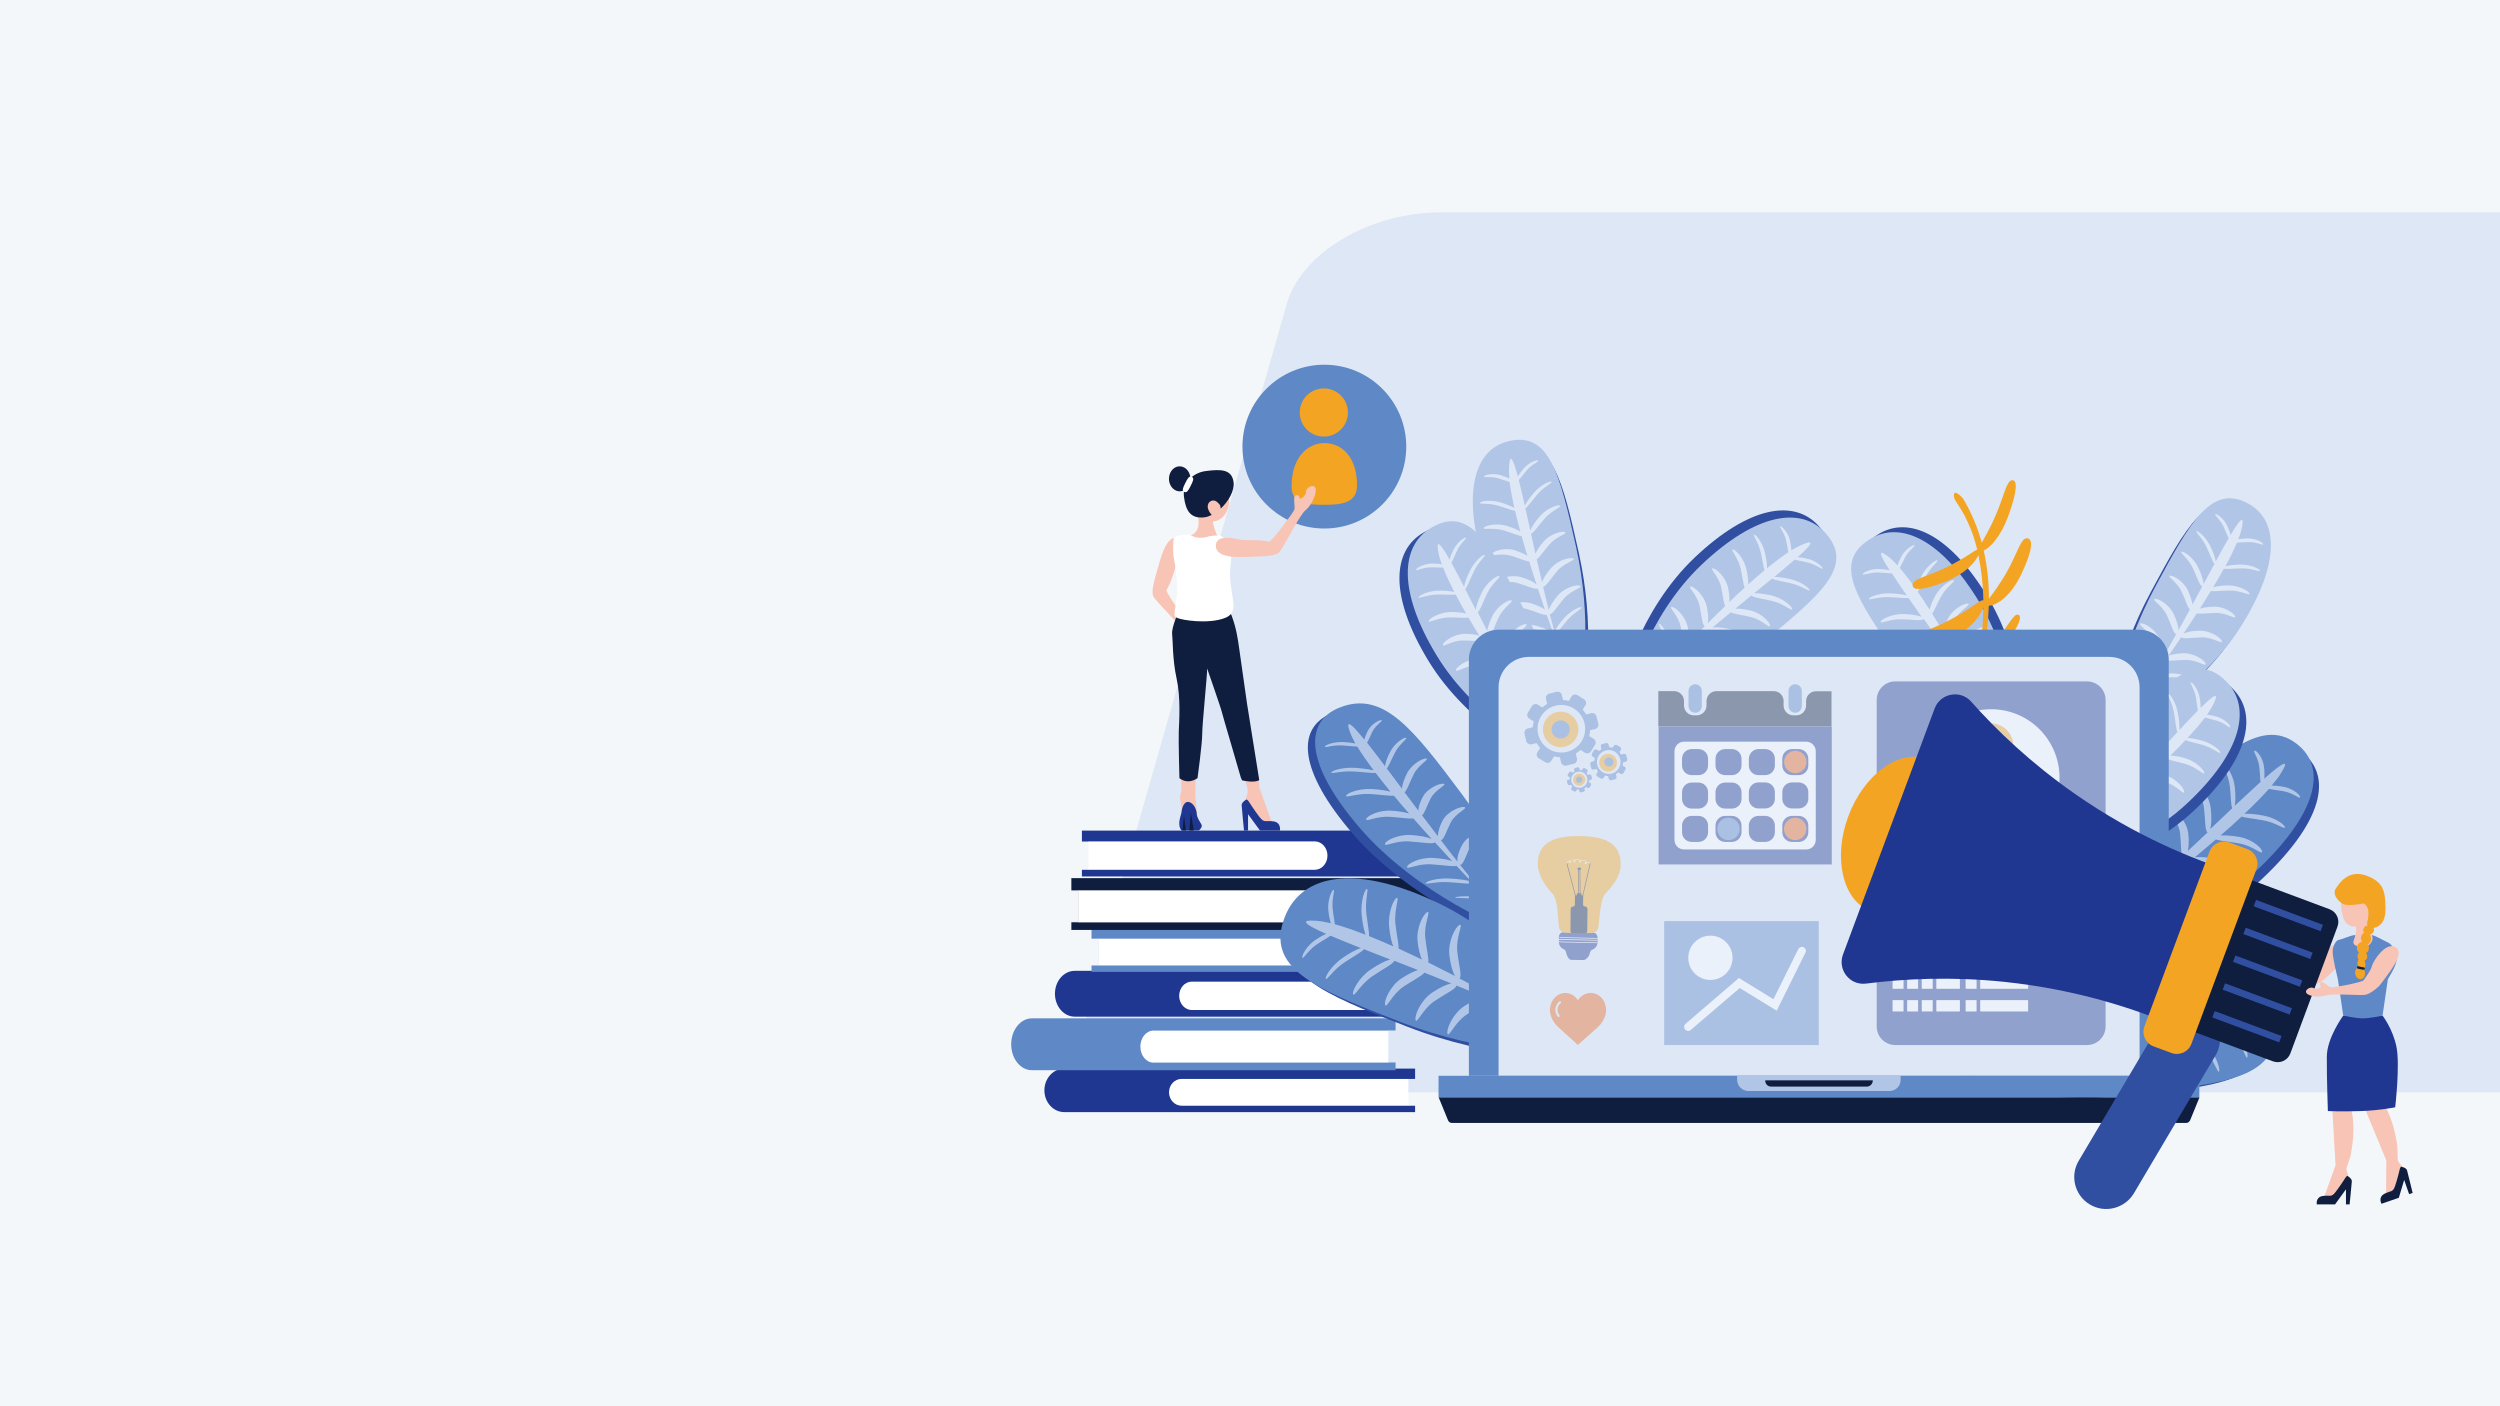 <?xml version="1.0" encoding="utf-8"?>
<!-- Generator: Adobe Illustrator 16.0.0, SVG Export Plug-In . SVG Version: 6.00 Build 0)  -->
<!DOCTYPE svg PUBLIC "-//W3C//DTD SVG 1.1//EN" "http://www.w3.org/Graphics/SVG/1.1/DTD/svg11.dtd">
<svg version="1.1" id="圖層_1" xmlns="http://www.w3.org/2000/svg" xmlns:xlink="http://www.w3.org/1999/xlink" x="0px" y="0px"
	 width="1920px" height="1080px" viewBox="0 0 1920 1080" style="enable-background:new 0 0 1920 1080;" xml:space="preserve">
<style type="text/css">
<![CDATA[
	.st0{fill:#817FBB;}
	.st1{fill:#B1C6E7;}
	.st2{fill:#EC661B;}
	.st3{fill:#1F3790;}
	.st4{fill:#F4A423;}
	.st5{fill:#F4F7F9;}
	.st6{fill:#F8C4B5;}
	.st7{fill:#5E88C6;}
	.st8{opacity:0.4;}
	.st9{fill:#FFFFFF;}
	.st10{fill:none;}
	.st11{fill:#314FA0;}
	.st12{fill:#0F1E3F;}
	.st13{fill:#DEE7F6;}
]]>
</style>
<rect x="-10.4" y="-12" class="st5" width="1941.9" height="1108"/>
<rect x="-10.4" y="132" class="st10" width="1941.9" height="820"/>
<g>
	<path class="st13" d="M2007,838.9H920c-56.4,0-94-32.5-84.1-72.5l151.7-530.8c9.9-40.1,62.7-72.5,119.1-72.5h1072
		c56.4,0,94,32.5,84.1,72.5l-135.7,530.8C2117.1,806.4,2063.4,838.9,2007,838.9z"/>
</g>
<g>
	<path class="st3" d="M1086.8,820.7H817.3c-8.4,0-15.2,7.5-15.2,16.7c0,9.2,6.9,16.7,15.2,16.7h269.5v-4.9h-5.5V838v-9.4h5.5V820.7z
		"/>
	<g>
		<path class="st9" d="M1081.6,828.6H907.5c-5.4,0-9.7,4.6-9.7,10.3s4.4,10.3,9.7,10.3h174.1V828.6z"/>
	</g>
</g>
<g>
	<path class="st7" d="M1071.9,782.1H792.4c-8.7,0-15.8,9-15.8,19.9c0,11,7.1,19.9,15.8,19.9h279.4v-5.9h-5.7v-13.4v-11.2h5.7V782.1z
		"/>
	<g>
		<path class="st9" d="M1066.4,791.5H885.9c-5.6,0-10.1,5.5-10.1,12.3c0,6.8,4.5,12.3,10.1,12.3h180.5V791.5z"/>
	</g>
</g>
<g>
	<path class="st3" d="M1094.2,745.6H825.4c-8.4,0-15.2,7.9-15.2,17.6c0,9.7,6.8,17.6,15.2,17.6h268.9v-5.2h-5.5v-11.8v-9.9h5.5
		V745.6z"/>
	<g>
		<path class="st9" d="M1089,753.9H915.3c-5.4,0-9.7,4.9-9.7,10.9c0,6,4.4,10.9,9.7,10.9H1089V753.9z"/>
	</g>
</g>
<g>
	<path class="st7" d="M838.3,713h269.5c8.4,0,15.2,7.5,15.2,16.7c0,9.2-6.9,16.7-15.2,16.7H838.3v-4.9h5.5v-11.2v-9.4h-5.5V713z"/>
	<g>
		<path class="st9" d="M843.5,720.9h174.1c5.4,0,9.7,4.6,9.7,10.3c0,5.7-4.4,10.3-9.7,10.3H843.5V720.9z"/>
	</g>
</g>
<g>
	<path class="st12" d="M822.8,674.4h279.4c8.7,0,15.8,9,15.8,19.9c0,11-7.1,19.9-15.8,19.9H822.8v-5.9h5.7V695v-11.2h-5.7V674.4z"/>
	<g>
		<path class="st9" d="M828.2,683.8h180.5c5.6,0,10.1,5.5,10.1,12.3c0,6.8-4.5,12.3-10.1,12.3H828.2V683.8z"/>
	</g>
</g>
<g>
	<path class="st3" d="M830.9,637.9h268.9c8.4,0,15.2,7.9,15.2,17.6c0,9.7-6.8,17.6-15.2,17.6H830.9V668h5.5v-11.8v-9.9h-5.5V637.9z"
		/>
	<g>
		<path class="st9" d="M836.1,646.2h173.7c5.3,0,9.7,4.9,9.7,10.9c0,6-4.4,10.9-9.7,10.9H836.1V646.2z"/>
	</g>
</g>
<g>
	<g>
		<path class="st11" d="M1655.4,636.6c-54.5,51.6-85.8,106.7-79,114.8c6.6,7.9,87.7-14.5,145.6-62.9c57.8-48.3,71.4-87.9,48.4-108.7
			C1742.6,554.9,1710.2,584.7,1655.4,636.6z"/>
		<path class="st7" d="M1651.3,630.1c-54.5,51.6-85.8,106.7-79,114.8c6.6,7.9,87.7-14.5,145.6-62.9c57.8-48.3,71.4-87.9,48.4-108.7
			C1738.6,548.4,1706.2,578.1,1651.3,630.1z"/>
		<path class="st1" d="M1692.7,620.8c-1.1-9.9-7.6-16.7-5.2-17c2.4-0.3,9.3,7.4,10.4,17.3c0.7,6.6,0.5,12.4-0.4,15.6
			c5.9-5.6,11.6-11,16.9-16c-1.1-1.8-1-9-1.9-16.8c-1-9.1-5.9-15.6-4.2-15.7c1.8-0.2,7,7,8,16.1c0.7,6.2,0.6,11.6,0,14.5
			c7.5-7,14.2-13.2,19.8-18.3c-0.4-2.4-0.4-6.9-1-11.7c-0.8-7.1-5.3-12.1-3.6-12.3c1.7-0.2,6.5,5.4,7.3,12.6
			c0.4,3.4,0.4,6.6,0.2,8.9c13.8-12.2,20-16,13.1-4.7c-1.8,3-4.4,6.4-7.5,10c2.5,0,5.8,0.3,9.3,1c7.5,1.4,12.9,6.5,12.6,8
			c-0.3,1.5-5.2-3.2-12.6-4.6c-4.5-0.8-8.8-1.3-11.4-1.8c-5.1,5.8-11.5,12.2-18.8,19.1c3.2-0.2,8.7,0.2,14.8,1.4
			c9.5,1.8,16.6,7.4,16.3,9.1c-0.4,1.6-6.7-3.6-16.2-5.4c-7.5-1.4-14.5-2-17-3c-5,4.7-10.5,9.6-16.2,14.5c3.6-0.2,8.9,0.2,14.6,1.2
			c10.3,1.9,17.8,9.2,17.3,11.4c-0.5,2.2-7.1-4.5-17.4-6.4c-7.8-1.5-15.1-2-18.1-3.1c-5.2,4.5-10.7,9.1-16.2,13.7
			c3.6-0.4,8.6-0.1,14.1,0.9c10,1.9,17,10.3,16.4,13c-0.6,2.7-6.7-5.1-16.8-7c-8.1-1.5-15.7-1.8-18.1-3.2
			c-6.4,5.3-12.9,10.5-19.3,15.7c3.6-0.9,9.8-0.8,16.6,0.5c10.3,1.9,17.5,10.7,16.9,13.6s-7-5.3-17.3-7.3
			c-9.7-1.8-18.9-1.8-19.4-4.2c-6.1,4.8-12.1,9.6-18,14.1c3.7-0.5,9.1-0.3,15.1,0.8c10.3,1.9,17.5,10.7,16.9,13.6
			c-0.6,2.8-7-5.3-17.3-7.3c-8.9-1.7-17.3-1.8-19.1-3.7c-5.4,4.1-10.5,8.1-15.5,11.9c2.9-0.6,9.4-0.1,16.8,1.3
			c9.8,1.8,17.2,7.5,16.8,9.2c-0.4,1.6-6.9-3.6-16.7-5.5c-9.1-1.7-17.6-2.4-18.4-3.8c-6,4.6-11.6,8.8-16.6,12.6
			c2-0.6,7.1-1,12.9-0.2c7.4,1,13.1,3.6,13,4.3s-5.9-1.4-13.3-2.4c-6.9-0.9-12.7-0.6-13.4-1.1c-2.4,1.8-4.6,3.5-6.7,5
			c2.1-1.7,4.3-3.4,6.6-5.3c-0.2-1.2,0.8-6.4,0.9-12.5c0-7.1-1.4-12.8-0.6-12.8s2.6,5.7,2.6,12.8c0,5.2-1.1,9.7-1.9,11.7
			c4.9-4,10-8.3,15.2-12.8c-0.9-2.4-0.9-9.4-1.7-16.9c-1-9.4-6-16-4.2-16.2c1.8-0.2,7.1,7.3,8.1,16.7c0.7,6.1,0.7,11.5,0.1,14.6
			c4.5-4,9.2-8.1,13.9-12.3c-2.6-0.5-1.7-9.2-2.7-18.7c-1.1-9.9-9.1-16.6-6.1-16.9c3.1-0.3,11.7,7.2,12.8,17.1
			c0.7,6.7,0.2,12.7-1.1,15.9c6-5.4,12.1-11,18.2-16.6c-2.2-1.1-1.5-9.5-2.5-18.6c-1.1-9.9-9.1-16.6-6.1-16.9
			c3.1-0.3,11.7,7.2,12.8,17.1c0.7,6.3,0.3,11.9-0.9,15.3c5.9-5.5,11.7-11,17.5-16.4c-1.4-2.2-0.9-9.6-1.8-17.5
			c-1.1-9.6-8.7-16.1-5.8-16.4c2.9-0.3,11.1,7,12.1,16.6c0.6,5.3,0.4,10.1-0.4,13.4c5.2-4.9,10.2-9.7,15.2-14.3
			C1693.3,637.7,1693.7,629.6,1692.7,620.8z"/>
	</g>
	<g>
		<path class="st11" d="M1634.2,841.3c-69.7,6.8-129.6-8.6-132.2-20.6c-2.5-11.5,59-62.9,128-75c68.9-12.1,107.2,6.5,110.8,41.7
			C1745.2,829.8,1704.4,834.5,1634.2,841.3z"/>
		<path class="st7" d="M1640.6,839.2c-69.7,6.8-129.6-8.6-132.2-20.6c-2.5-11.5,59-62.9,128-75c68.9-12.1,107.2,6.5,110.8,41.7
			C1751.6,827.6,1710.8,832.4,1640.6,839.2z"/>
		<path class="st1" d="M1670.3,811.3c7.1,8.4,8.9,19.1,10.4,17.3c1.5-1.8-0.7-13.5-7.8-21.9c-4.7-5.6-9.3-9.8-12.4-11.5
			c7.6-0.7,14.8-1.4,21.6-2.1c0.8,2.3,6.5,7.7,12.1,14.3c6.5,7.8,8.9,16.8,10,15.5c1.1-1.3-1.7-11.3-8.2-19
			c-4.4-5.3-8.7-9.3-11.3-11c9.5-1,18-1.9,25-2.8c1.6,2.2,5.1,5.6,8.6,9.7c5.1,6.1,6.6,13.7,7.6,12.4c1-1.3-0.7-9.6-5.8-15.7
			c-2.5-2.9-4.9-5.3-6.9-6.9c17-2.4,23.3-4.7,10.8-7.5c-3.3-0.7-7.3-1.2-11.9-1.3c1.4-2.1,2.9-5.1,4.3-8.6c3-7.4,2-15.8,0.6-16.7
			c-1.4-0.9-0.4,6.8-3.3,14.1c-1.8,4.4-3.8,8.4-4.8,11c-7.3-0.1-15.7,0.4-25,1.3c1.9-2.6,4.5-7.5,7-13.5c3.8-9.4,3.3-19.7,1.8-20.6
			c-1.5-0.9-0.8,8.4-4.6,17.7c-3,7.4-6.3,13.8-6.9,16.6c-6.4,0.7-13.1,1.6-20.1,2.6c2.2-2.9,4.7-7.6,7-13.3
			c4.1-10.2,2.5-21.9,0.5-23.2c-2-1.3-0.4,9.4-4.5,19.6c-3.1,7.7-6.7,14.3-7.4,17.6c-6.4,1-12.9,2.1-19.5,3.2
			c2.2-2.7,4.8-7.1,7-12.5c4-9.9,1.2-22.1-1.2-23.6c-2.4-1.5,0.3,9.6-3.7,19.4c-3.2,8-7.2,14.6-7.3,17.7c-7.6,1.4-15.2,2.9-22.7,4.4
			c2.6-2.4,5.9-7.7,8.6-14.4c4.1-10.2,1.1-22.9-1.4-24.5c-2.6-1.6,0.4,9.9-3.7,20.1c-3.9,9.6-8.8,17.3-7.3,19.6
			c-7.1,1.5-14,2.9-20.8,4.4c2.4-2.7,5.2-7.5,7.6-13.3c4.1-10.2,1.1-22.9-1.4-24.5c-2.6-1.6,0.4,9.9-3.7,20.1
			c-3.5,8.8-8,16-7.5,18.9c-6.1,1.4-12,2.7-17.6,4c2-2,5.2-7.8,8.1-15.1c3.9-9.7,3.5-20.2,2-21.1c-1.5-0.9-0.9,8.6-4.8,18.3
			c-3.6,9-7.7,16.6-7.1,18.4c-6.8,1.6-13.1,3.1-18.8,4.5c1.5-1.3,4.6-5.3,7.1-10.7c3.2-7,4.3-13.8,3.7-14.2c-0.6-0.5-2.1,6-5.3,13
			c-3,6.5-6.4,11.1-6.4,12.1c-2.7,0.7-5.2,1.3-7.5,1.9c2.5-0.5,5-1,7.7-1.5c0.8,1.1,5.4,4.1,10.2,8.8c5.5,5.3,9.2,10.8,9.6,10.2
			c0.4-0.7-3-6.6-8.5-11.9c-4.1-4-8.1-6.5-10.2-7.3c5.8-1.1,11.9-2.1,18.2-3.1c1.3,2.5,6.8,7.9,12.2,14.3c6.7,8,9.2,17.2,10.3,15.9
			c1.1-1.3-1.8-11.5-8.6-19.5c-4.4-5.2-8.6-9.3-11.3-11.1c5.5-0.8,11.3-1.6,17.1-2.4c-1,2.6,6.3,8.4,13,16.5c7.1,8.4,8,20.3,9.9,18
			c1.9-2.3,0.7-15.3-6.4-23.8c-4.8-5.7-9.7-9.8-13-11.2c7.5-0.9,15.1-1.8,22.8-2.7c-0.4,2.7,6.6,8.4,13.1,16.2
			c7.1,8.4,8,20.3,9.9,18c1.9-2.3,0.7-15.3-6.4-23.8c-4.5-5.4-9.1-9.3-12.4-10.9c7.4-0.8,14.9-1.6,22.2-2.3c0.9,2.9,6.9,8,12.6,14.8
			c6.9,8.2,7.8,19.6,9.6,17.4c1.8-2.2,0.6-14.7-6.3-22.8c-3.8-4.5-7.6-8-10.6-9.8c6.6-0.7,13.1-1.3,19.4-1.9
			C1657.5,798,1664,803.9,1670.3,811.3z"/>
	</g>
	<g>
		<path class="st11" d="M1651.8,454.7c-26.9,50-35.2,99.1-27.6,104.5c7.2,5.2,62.7-25.7,93.1-73.6c30.3-47.9,29.5-81.7,6.1-94.6
			C1695.1,375.4,1678.8,404.4,1651.8,454.7z"/>
		<path class="st1" d="M1655.3,450.6c-26.9,50-35.1,99-27.6,104.5c7.2,5.2,62.7-25.7,93.1-73.6c30.3-47.9,29.5-81.7,6.1-94.6
			C1698.6,371.3,1682.4,400.2,1655.3,450.6z"/>
		<g>
			<path class="st13" d="M1630.9,551.8c0,0,3.7-4.9,9.5-12.9C1637,543.8,1633.9,548.2,1630.9,551.8z"/>
			<path class="st13" d="M1684.2,436.5c-3.6-7.7-10.5-12.2-8.7-12.7c1.7-0.6,9.2,4.4,12.8,12.2c2.4,5.1,3.9,9.8,4.1,12.5
				c2.9-5.4,5.7-10.6,8.3-15.5c-1.3-1.3-3.3-7-6.2-13.1c-3.3-7.1-8.9-11.5-7.6-11.9c1.3-0.4,7.3,4.5,10.7,11.6
				c2.3,4.8,3.8,9.2,4.1,11.6c3.7-6.8,7-12.9,9.9-17.8c-1-1.9-2.3-5.5-4-9.2c-2.6-5.6-7.5-8.8-6.2-9.3c1.2-0.4,6.5,3.3,9.1,8.9
				c1.3,2.7,2.2,5.2,2.6,7.1c7.1-12,10.7-16,8.7-5.9c-0.5,2.7-1.5,5.8-2.8,9.2c1.9-0.4,4.5-0.7,7.3-0.7c6.1-0.1,11.7,3.1,11.8,4.4
				c0.2,1.3-4.8-1.7-10.9-1.6c-3.7,0-7.1,0.4-9.2,0.4c-2.3,5.4-5.3,11.6-8.9,18.2c2.4-0.7,6.7-1.2,11.6-1.3
				c7.7-0.1,14.8,3.3,14.9,4.6c0.2,1.4-6.1-1.8-13.9-1.7c-6.1,0.1-11.6,0.7-13.8,0.3c-2.5,4.6-5.3,9.3-8.2,14.2
				c2.7-0.8,6.8-1.3,11.5-1.4c8.4-0.1,16.1,4.5,16.4,6.3c0.3,1.9-6.7-2.5-15.1-2.4c-6.3,0.1-12.1,0.8-14.6,0.4
				c-2.7,4.5-5.5,9-8.4,13.6c2.6-0.9,6.5-1.5,11-1.6c8.2-0.1,15.8,5.5,16.1,7.7c0.3,2.3-6.6-3-14.7-2.9c-6.6,0.1-12.5,1.1-14.7,0.3
				c-3.4,5.2-6.8,10.5-10.3,15.6c2.5-1.3,7.2-2.2,12.8-2.2c8.4-0.1,16.4,5.8,16.7,8.2c0.3,2.4-6.8-3.2-15.2-3.1
				c-7.9,0.1-14.9,1.6-16-0.2c-3.3,4.8-6.5,9.6-9.7,14.2c2.7-1,6.9-1.7,11.7-1.8c8.4-0.1,16.4,5.8,16.7,8.2
				c0.3,2.4-6.8-3.2-15.2-3.1c-7.3,0.1-13.7,1.3-15.6,0.1c-2.9,4.2-5.7,8.2-8.4,12c2.1-0.9,7.1-1.6,13.1-1.7
				c8-0.1,15.2,3.3,15.4,4.6c0.2,1.4-6.3-1.8-14.3-1.7c-7.4,0.1-14.1,1-15.1,0c-3.3,4.6-6.4,8.9-9.1,12.7c1.4-0.8,5.1-1.9,9.7-2.2
				c5.9-0.4,11,0.8,11.1,1.4s-4.9-0.2-10.8,0.2c-5.5,0.4-9.8,1.6-10.5,1.3c-1.3,1.8-2.5,3.5-3.7,5.1c1.2-1.7,2.3-3.4,3.5-5.3
				c-0.5-0.9-1.2-5.2-2.9-10.1c-2-5.6-4.7-10-4-10.1c0.6-0.1,3.6,4.1,5.6,9.8c1.5,4.2,1.9,7.9,1.8,9.7c2.6-4,5.2-8.2,7.9-12.7
				c-1.3-1.7-3.3-7.4-6.1-13.3c-3.4-7.3-9.1-11.9-7.8-12.3c1.3-0.4,7.4,4.7,10.9,12c2.2,4.8,3.7,9.1,4.2,11.6
				c2.3-3.9,4.7-7.9,7.1-12c-2.1,0-3.9-7.1-7.4-14.5c-3.6-7.7-11.7-11.8-9.4-12.6c2.2-0.8,10.9,3.9,14.6,11.6
				c2.5,5.2,3.8,10.1,3.7,12.9c3-5.3,6.1-10.7,9.1-16.2c-2-0.5-3.8-7.3-7.1-14.5c-3.6-7.7-11.7-11.8-9.4-12.6
				c2.2-0.8,10.9,3.9,14.6,11.6c2.3,4.9,3.6,9.5,3.7,12.4c2.9-5.3,5.8-10.6,8.7-15.9c-1.7-1.5-3.4-7.5-6.3-13.7
				c-3.5-7.5-11.2-11.5-9.1-12.2c2.1-0.7,10.4,3.8,13.9,11.3c1.9,4.1,3.1,8,3.5,10.8c2.6-4.7,5.1-9.4,7.5-13.9
				C1689.4,449.9,1687.4,443.4,1684.2,436.5z"/>
		</g>
	</g>
	<g>
		<path class="st11" d="M1628.4,572c-39.1,42.4-59.8,89.4-53.8,97.1c5.8,7.4,68.2-7.2,110.2-46.4c42-39.2,49.8-73.6,30.1-93.6
			C1691.2,504.9,1667.8,529.3,1628.4,572z"/>
		<path class="st1" d="M1623.3,566.3c-39.1,42.4-59.8,89.4-53.8,97.1c5.8,7.4,68.2-7.2,110.2-46.4c42-39.2,49.8-73.6,30.1-93.6
			C1686.1,499.3,1662.7,523.7,1623.3,566.3z"/>
		<g>
			<path class="st13" d="M1573.5,661.1c0,0,4.8-3.8,12.6-10.1C1581.6,654.9,1577.3,658.4,1573.5,661.1z"/>
			<path class="st13" d="M1655.2,560.8c-1.6-8.9-7.2-15.4-5.3-15.5c1.9-0.1,7.9,7.2,9.5,16.1c1.1,5.9,1.3,11,0.8,13.9
				c4.2-4.6,8.3-9,12.1-13.1c-1-1.7-1.5-8.1-2.7-15.1c-1.5-8.2-5.8-14.3-4.5-14.3c1.4-0.1,6.1,6.7,7.5,14.9c1,5.5,1.4,10.4,1.1,13
				c5.4-5.8,10.2-10.9,14.3-15c-0.5-2.2-0.9-6.2-1.6-10.5c-1.2-6.4-5.1-11.2-3.8-11.2s5.5,5.3,6.7,11.7c0.6,3.1,0.8,5.9,0.8,8
				c10-10,14.6-13,10-3.3c-1.2,2.5-3,5.4-5.1,8.5c2,0.2,4.6,0.7,7.4,1.5c6,1.7,10.7,6.6,10.5,8c-0.2,1.4-4.3-3.2-10.3-4.9
				c-3.6-1.1-7-1.7-9.2-2.4c-3.6,4.8-8.2,10.1-13.4,15.7c2.5,0,6.9,0.8,11.8,2.2c7.6,2.2,13.7,7.7,13.5,9.1
				c-0.2,1.4-5.6-3.6-13.2-5.9c-6-1.7-11.6-2.8-13.6-3.8c-3.6,3.9-7.5,7.8-11.7,11.9c2.8,0,7,0.7,11.6,2.1
				c8.3,2.4,14.7,9.3,14.5,11.3c-0.2,2-6-4.5-14.2-6.9c-6.2-1.8-12.1-2.8-14.5-4c-3.8,3.7-7.7,7.4-11.8,11.2
				c2.8-0.1,6.8,0.4,11.2,1.7c8,2.3,14.2,10.3,13.9,12.6c-0.3,2.4-5.7-5-13.7-7.3c-6.5-1.9-12.5-2.6-14.5-4.1
				c-4.6,4.3-9.4,8.5-14.1,12.7c2.8-0.5,7.6,0,13.1,1.6c8.3,2.4,14.6,10.7,14.3,13.2c-0.3,2.5-5.9-5.2-14.2-7.6
				c-7.8-2.3-15-2.9-15.6-5c-4.4,3.9-8.8,7.7-13.1,11.4c2.9-0.2,7.2,0.3,12,1.7c8.3,2.4,14.6,10.7,14.3,13.2
				c-0.3,2.5-5.9-5.2-14.2-7.6c-7.2-2.1-13.8-2.8-15.4-4.5c-3.9,3.3-7.7,6.5-11.3,9.6c2.3-0.3,7.4,0.5,13.3,2.2
				c7.9,2.3,14.1,7.8,14,9.3c-0.2,1.4-5.7-3.7-13.6-6c-7.3-2.1-14.1-3.3-14.8-4.6c-4.4,3.7-8.5,7.1-12.2,10.1
				c1.5-0.4,5.5-0.4,10.1,0.7c5.9,1.4,10.6,4.1,10.6,4.7c0,0.7-4.8-1.6-10.7-3c-5.5-1.3-10.1-1.4-10.7-1.9c-1.7,1.4-3.4,2.8-4.9,4
				c1.6-1.4,3.2-2.8,4.8-4.3c-0.3-1.1,0.2-5.6-0.3-11.1c-0.5-6.3-2-11.5-1.4-11.4c0.6,0,2.5,5.3,3,11.6c0.4,4.7-0.1,8.6-0.6,10.3
				c3.6-3.2,7.2-6.7,11-10.4c-0.9-2.2-1.4-8.4-2.6-15.2c-1.5-8.4-5.9-14.7-4.5-14.7c1.4-0.1,6.1,6.9,7.6,15.4c1,5.5,1.4,10.3,1.2,13
				c3.3-3.2,6.6-6.6,10-10c-2.1-0.6-2-8.3-3.5-16.8c-1.6-8.9-8.4-15.4-6.1-15.5c2.4-0.1,9.7,7.2,11.3,16.1c1.1,6,1.1,11.3,0.3,14.1
				c4.3-4.4,8.7-9,13.1-13.6c-1.8-1.1-1.9-8.5-3.3-16.7c-1.6-8.9-8.4-15.4-6.1-15.5c2.4-0.1,9.7,7.2,11.3,16.1
				c1,5.7,1.1,10.7,0.5,13.6c4.2-4.5,8.5-9,12.6-13.4c-1.3-2-1.5-8.6-2.7-15.7c-1.5-8.6-8.1-14.9-5.8-15c2.3-0.1,9.3,7,10.8,15.6
				c0.9,4.7,1.1,9,0.7,11.9c3.7-4,7.4-8,10.9-11.8C1657,575.9,1656.7,568.7,1655.2,560.8z"/>
		</g>
	</g>
	<g>
		<path class="st11" d="M1465.8,504.2c33.1,47.2,74.7,77.4,83.5,73.2c8.5-4.1,7.4-68.1-22-117.6c-29.4-49.4-61.4-64.3-85.1-49.3
			C1413.6,428.6,1432.5,456.6,1465.8,504.2z"/>
		<path class="st1" d="M1459.3,508c33.1,47.2,74.7,77.4,83.5,73.2c8.5-4.1,7.4-68.1-22-117.6c-29.4-49.4-61.4-64.3-85.1-49.3
			C1407.1,432.4,1425.9,460.4,1459.3,508z"/>
		<g>
			<path class="st13" d="M1541.3,576.7c0,0-2.7-5.5-7.2-14.5C1537,567.5,1539.5,572.4,1541.3,576.7z"/>
			<path class="st13" d="M1460.6,475.6c-9-0.3-16.6,3.8-16.3,1.9c0.3-1.8,8.8-6.2,17.8-5.9c6,0.2,11.1,1.1,13.7,2.1
				c-3.6-5.1-7-10-10.2-14.6c-1.9,0.6-8.2-0.3-15.3-0.5c-8.3-0.3-15.2,2.7-14.9,1.3c0.2-1.4,7.9-4.5,16.2-4.2
				c5.6,0.2,10.4,0.9,12.9,1.7c-4.5-6.5-8.5-12.3-11.6-17.1c-2.2,0.1-6.2-0.5-10.6-0.6c-6.5-0.2-12,2.6-11.8,1.3
				c0.2-1.3,6.3-4.3,12.8-4c3.1,0.1,5.9,0.5,7.9,0.9c-7.6-11.9-9.6-17-1.1-10.5c2.2,1.7,4.6,4,7.2,6.8c0.6-1.9,1.6-4.3,3-6.9
				c3-5.5,8.7-9,10-8.6c1.3,0.4-4,3.6-7,9c-1.8,3.3-3.2,6.5-4.3,8.5c3.9,4.5,8.2,10.1,12.5,16.4c0.5-2.5,2.2-6.6,4.6-11
				c3.8-7,10.4-11.7,11.8-11.3c1.4,0.5-4.7,4.7-8.5,11.6c-3,5.5-5.2,10.7-6.6,12.5c3,4.4,6.1,9,9.1,13.9c0.6-2.8,2.2-6.7,4.5-10.9
				c4.1-7.6,12.3-12.4,14.1-11.8c1.9,0.6-5.6,4.9-9.7,12.4c-3.1,5.7-5.3,11.2-6.9,13.3c2.8,4.5,5.6,9.1,8.4,13.9
				c0.5-2.7,1.9-6.5,4-10.6c4-7.4,13-11.7,15.3-10.9c2.3,0.8-6.1,4.5-10.1,11.9c-3.2,5.9-5.2,11.7-7,13.3c3.2,5.4,6.3,11,9.4,16.4
				c0.1-2.8,1.6-7.5,4.3-12.5c4.1-7.6,13.6-12,16-11.2c2.4,0.8-6.4,4.6-10.5,12.2c-3.9,7.1-6,14.1-8.2,14.2
				c2.9,5.2,5.7,10.3,8.4,15.3c0.4-2.9,1.8-7,4.2-11.3c4.1-7.6,13.6-12,16-11.2c2.4,0.8-6.3,4.6-10.5,12.2c-3.6,6.6-5.6,12.9-7.7,14
				c2.4,4.5,4.8,8.9,6.9,13.1c0.2-2.3,2.1-7.1,5-12.5c3.9-7.2,10.7-12.1,12-11.7c1.4,0.5-4.8,4.8-8.7,12c-3.6,6.7-6.2,13.1-7.6,13.5
				c2.7,5.1,5.1,9.8,7.3,14.1c0-1.6,0.8-5.5,2.8-9.8c2.6-5.5,6.2-9.5,6.8-9.3c0.6,0.2-2.6,4.3-5.2,9.8c-2.4,5.1-3.5,9.5-4.1,10
				c1,2,2,3.9,2.9,5.7c-1-1.8-2-3.7-3.1-5.6c-1.1,0-5.4-1.4-10.9-2.1c-6.3-0.8-11.6-0.5-11.5-1.1c0.2-0.6,5.7-1.3,11.9-0.5
				c4.6,0.6,8.4,1.9,9.9,2.8c-2.4-4.2-5-8.5-7.8-13c-2.3,0.4-8.5-0.4-15.4-0.6c-8.6-0.3-15.6,2.7-15.4,1.3c0.2-1.4,8.1-4.5,16.7-4.2
				c5.6,0.2,10.3,0.8,13,1.6c-2.5-3.9-5-7.9-7.7-11.9c-1.1,1.9-8.6,0.2-17.2-0.1c-9-0.3-16.9,5-16.4,2.6c0.4-2.4,9.1-8,18.1-7.7
				c6.1,0.2,11.3,1.3,13.9,2.7c-3.4-5.2-7-10.4-10.5-15.7c-1.5,1.6-8.7,0-17-0.3c-9-0.3-16.8,5-16.4,2.6c0.4-2.4,9.1-8,18.1-7.7
				c5.7,0.2,10.7,1.2,13.4,2.4c-3.5-5.1-7-10.2-10.5-15.2c-2.3,0.8-8.7-0.4-15.9-0.7c-8.7-0.3-16.3,4.7-15.9,2.5
				c0.4-2.2,8.8-7.6,17.5-7.3c4.8,0.2,9,0.9,11.8,1.8c-3.1-4.5-6.2-8.9-9.2-13.1C1475.8,477.1,1468.6,475.8,1460.6,475.6z"/>
		</g>
	</g>
	<path class="st4" d="M1481.2,577.7c9.5-4.8,15.7-11,19-16c-2.1,6.1-3.7,12.6,5.5-4.8c0,0,9.4-19.3,15.8-47.4
		c4.3-0.9,11.6-5,19.4-15.6c10.9-14.9,11.8-20.8,9.2-21.8c-3.3-1.3-7.2,7.6-16.1,18.4c-4.4,5.4-8.1,9.1-10.9,11.8
		c2.3-11.4,3.9-24,4.3-37.1c4.9,0,16.3-5.9,24.9-24.1c9.6-20.1,8.7-27.2,4.7-27.7c-5-0.6-7.2,10.7-15.6,25.6
		c-6,10.6-11.1,17-13.9,20.8c0-12-1.2-24.5-4-36.9c5-2.5,12.9-10.4,18.8-26.4c7.7-21.1,6.7-27.8,3.1-27.7c-4.5,0.2-6,11.5-12.9,27.4
		c-4.3,9.8-8.1,16.3-10.5,20.6c-3.1-11.5-7.8-22.9-14.3-33.8c0,0-7.6-9-7.1-1.8c0.3,4.2,6.1,7.8,13.2,25.8c1.7,4.3,3.3,9.4,4.7,15.1
		c-2.8,1-9.7,6.9-24.1,13.8c-14.7,7.1-25.1,8.4-25.5,13.3c-0.3,3.9,5.9,5.2,25.5-2.6c15.4-6.2,22.8-15,25-20.3
		c2.1,10.1,3.6,22,3.8,34.9c-2.1-1.5-9.8,7.2-30.2,17.2c-17.6,8.6-30.1,9.8-30.4,16.4c-0.2,5.3,7.2,7.4,30.7-1.9
		c19-7.6,27.7-19.6,29.9-26.5c-0.1,12.6-1.3,26.1-4,40c0,0,0,0-0.1,0.1c-1.3-2.1-7,5.1-21.9,11.5c-12.7,5.4-25.7,6.7-22,10.8
		c5.8,6.4,8.8,9,21.6,3.3c11.1-4.9,17.7-12,20.7-17.7c-3.2,13.5-8,27.3-14.6,40.8c-1.4-0.7-10.2,8.8-24.6,13.7
		c-13,4.4-19.5,0.3-20.5,7.4C1456.8,581.5,1464.6,586,1481.2,577.7z"/>
</g>
<g>
	<g>
		<path class="st11" d="M1117.2,614.2c37.7,50.3,52.2,98.7,43.4,103.5c-8.5,4.7-79.9-28.9-121.7-77.4
			c-41.8-48.5-43.7-81.5-15.9-92.6C1056.5,534.2,1079.2,563.4,1117.2,614.2z"/>
		<path class="st7" d="M1122.8,610c37.7,50.3,52.2,98.7,43.4,103.5c-8.5,4.7-79.9-28.9-121.7-77.4c-41.8-48.5-43.7-81.5-15.9-92.6
			C1062.2,530,1084.9,559.3,1122.8,610z"/>
		<path class="st1" d="M1085.8,594.5c3.8-7.3,11.9-11.2,9.7-11.9c-2.2-0.7-11,3.8-14.8,11.1c-2.5,4.8-3.9,9.3-4,12
			c-4.1-5.5-8-10.7-11.7-15.6c1.5-1.2,3.5-6.7,6.5-12.4c3.5-6.7,10-10.6,8.4-11.1c-1.6-0.5-8.7,3.9-12.2,10.7
			c-2.4,4.6-3.8,8.7-4,11.1c-5.2-6.9-9.8-13-13.8-18c1.1-1.7,2.4-5.2,4.2-8.7c2.8-5.3,8.5-8.2,6.9-8.6c-1.5-0.5-7.7,2.8-10.5,8.1
			c-1.3,2.5-2.2,4.9-2.7,6.8c-9.8-12.1-14.7-16.3-11.2-6.2c0.9,2.6,2.4,5.7,4.3,9.2c-2.4-0.5-5.6-0.9-9.1-1.1
			c-7.5-0.4-14.2,2.3-14.3,3.5c-0.1,1.2,5.8-1.4,13.4-0.9c4.5,0.3,8.8,0.8,11.5,0.9c3.3,5.4,7.6,11.6,12.6,18.3
			c-3-0.8-8.4-1.6-14.5-2c-9.6-0.6-18,2.3-18.1,3.6c-0.1,1.3,7.4-1.4,17-0.8c7.5,0.4,14.4,1.4,17.1,1.1c3.5,4.6,7.3,9.4,11.4,14.4
			c-3.4-0.9-8.5-1.7-14.4-2c-10.4-0.6-19.6,3.4-19.7,5.2c-0.2,1.8,8.1-2,18.5-1.4c7.8,0.5,15,1.6,18.2,1.3
			c3.7,4.5,7.6,9.1,11.7,13.7c-3.3-1-8.2-1.9-13.7-2.2c-10.1-0.6-19.1,4.4-19.3,6.6c-0.2,2.2,7.9-2.5,18-1.9
			c8.1,0.5,15.6,1.8,18.2,1.2c4.6,5.3,9.4,10.6,14.1,15.8c-3.2-1.4-9.1-2.6-16-3c-10.4-0.6-19.8,4.6-19.9,6.9
			c-0.2,2.3,8.2-2.7,18.6-2c9.8,0.6,18.6,2.4,19.8,0.7c4.5,4.9,8.9,9.7,13.2,14.4c-3.4-1.2-8.7-2.1-14.7-2.4
			c-10.4-0.6-19.8,4.6-19.9,6.9c-0.2,2.3,8.2-2.7,18.6-2c9,0.5,17.1,2.1,19.3,1.1c4,4.2,7.8,8.3,11.5,12.2c-2.6-1-9-2-16.4-2.4
			c-9.9-0.6-18.5,2.2-18.7,3.6c-0.1,1.3,7.6-1.4,17.5-0.8c9.2,0.5,17.5,1.8,18.7,0.9c4.5,4.7,8.7,9.1,12.4,12.9
			c-1.8-0.8-6.5-2.2-12.3-2.7c-7.4-0.7-13.5,0.1-13.6,0.7s6,0.1,13.4,0.9c6.8,0.7,12.3,2.1,13.1,1.9c1.8,1.8,3.5,3.6,5,5.2
			c-1.6-1.7-3.2-3.5-4.8-5.3c0.6-0.9,1-5,2.7-9.7c2-5.4,4.9-9.5,4.1-9.6c-0.8-0.2-4.1,3.8-6.1,9.2c-1.4,4-1.7,7.6-1.4,9.3
			c-3.6-4-7.2-8.3-10.9-12.9c1.5-1.6,3.5-7,6.4-12.6c3.6-6.9,10.2-11,8.6-11.5c-1.6-0.5-8.8,4.1-12.4,11.1
			c-2.4,4.5-3.8,8.6-4.2,11.1c-3.2-3.9-6.5-8-9.8-12.2c2.6,0.1,4.2-6.7,7.8-13.7c3.8-7.3,13.4-10.8,10.6-11.7
			c-2.8-0.9-13.2,3.1-17,10.5c-2.6,5-3.8,9.6-3.4,12.4c-4.2-5.4-8.5-10.8-12.7-16.4c2.4-0.4,4.1-6.9,7.6-13.7
			c3.8-7.3,13.4-10.8,10.6-11.7c-2.8-0.9-13.2,3.1-17,10.5c-2.4,4.7-3.6,9-3.5,11.8c-4.1-5.4-8.2-10.7-12.2-16
			c2-1.4,3.6-7.1,6.6-12.9c3.7-7.1,12.8-10.5,10.2-11.3c-2.7-0.8-12.6,3.1-16.3,10.2c-2,3.9-3.2,7.6-3.4,10.3
			c-3.6-4.8-7.1-9.5-10.5-14C1080.5,607.3,1082.5,601,1085.8,594.5z"/>
	</g>
	<g>
		<path class="st11" d="M1080.5,788.4c65.3,25.4,127.1,26.8,132.9,16c5.6-10.4-39.7-76.6-102.9-106.9
			c-63.1-30.3-104.9-22.8-118,10.1C976.8,747.2,1014.8,762.9,1080.5,788.4z"/>
		<path class="st7" d="M1074.9,784.6c65.3,25.4,127.1,26.8,132.9,16c5.6-10.4-39.7-76.6-102.9-106.9c-63.1-30.3-104.9-22.8-118,10.1
			C971.2,743.4,1009.2,759.1,1074.9,784.6z"/>
		<path class="st1" d="M1053.9,749.8c-9.1,6.2-13.7,15.9-14.7,13.8c-1-2.2,4.3-12.8,13.5-19c6-4.1,11.6-6.9,15-7.7
			c-7.1-2.8-13.9-5.4-20.2-7.9c-1.4,2-8.3,5.7-15.5,10.5c-8.4,5.7-13.1,13.8-13.8,12.2c-0.7-1.6,4.6-10.4,13-16.1
			c5.7-3.9,10.9-6.6,13.9-7.5c-8.9-3.5-16.8-6.7-23.3-9.5c-2.2,1.7-6.5,4-10.9,7c-6.6,4.5-10,11.4-10.7,9.9c-0.7-1.5,3.3-9,9.8-13.5
			c3.2-2.1,6.1-3.8,8.5-4.8c-15.7-6.9-21.2-10.9-8.3-10.1c3.4,0.2,7.4,0.9,11.8,1.9c-0.7-2.4-1.4-5.7-1.8-9.4
			c-0.9-7.9,2.4-15.7,3.9-16.2c1.6-0.5-1.5,6.6-0.6,14.5c0.5,4.8,1.4,9.1,1.6,11.9c7,1.9,15,4.7,23.7,8.1c-1.2-3-2.3-8.4-3-14.9
			c-1.1-10,2.2-19.8,3.9-20.3c1.7-0.5-1.4,8.3-0.4,18.3c0.9,7.9,2.3,14.9,2.1,17.9c6,2.4,12.2,5.1,18.6,7.9
			c-1.3-3.3-2.5-8.6-3.1-14.7c-1.2-10.9,3.5-21.8,5.8-22.5c2.3-0.7-2.2,9.2-1,20c0.9,8.2,2.6,15.5,2.4,18.9
			c5.9,2.7,11.8,5.5,17.9,8.4c-1.4-3.2-2.7-8.2-3.3-14c-1.2-10.6,4.8-21.6,7.6-22.4c2.8-0.8-2.9,9.1-1.7,19.7c0.9,8.5,2.9,16,2.3,19
			c6.9,3.4,13.8,6.9,20.6,10.4c-1.9-3-3.6-9-4.4-16.1c-1.2-10.9,5.1-22.4,8-23.2c2.9-0.9-3.1,9.4-1.9,20.4
			c1.1,10.3,3.8,19.1,1.7,20.8c6.4,3.3,12.7,6.6,18.8,9.9c-1.6-3.3-3-8.6-3.7-14.9c-1.2-10.9,5.1-22.4,8-23.2
			c2.9-0.9-3,9.4-1.9,20.4c1,9.4,3.4,17.6,2.1,20.2c5.5,3,10.8,5.9,15.9,8.7c-1.4-2.5-2.9-9-3.7-16.7c-1.1-10.4,2.1-20.4,3.8-20.9
			c1.7-0.5-1.4,8.5-0.3,18.9c1,9.7,3,18.1,1.9,19.6c6.1,3.4,11.8,6.6,16.9,9.4c-1.1-1.6-3-6.3-3.9-12.3c-1.2-7.6-0.4-14.4,0.3-14.7
			c0.7-0.3,0.4,6.4,1.6,14c1.1,7.1,3.2,12.5,2.9,13.4c2.4,1.4,4.7,2.6,6.7,3.8c-2.2-1.2-4.6-2.4-7-3.6c-1.1,0.9-6.3,2.5-12.2,5.7
			c-6.8,3.6-11.8,8-12,7.2c-0.2-0.8,4.7-5.5,11.4-9.2c5-2.7,9.6-4,11.7-4.2c-5.3-2.6-10.9-5.2-16.7-7.9c-2,2.1-8.7,5.8-15.7,10.5
			c-8.7,5.9-13.6,14.1-14.3,12.5c-0.7-1.6,4.9-10.5,13.5-16.4c5.6-3.8,10.8-6.6,13.9-7.7c-5.1-2.3-10.4-4.6-15.8-6.9
			c0.3,2.7-8.3,6.4-17,12.3c-9.1,6.2-13.2,17.4-14.4,14.6c-1.2-2.8,3.5-14.9,12.6-21.1c6.2-4.2,12-6.8,15.5-7.2
			c-6.9-2.9-14.1-5.9-21.2-8.8c-0.4,2.7-8.6,6.3-17,12c-9.1,6.2-13.2,17.4-14.4,14.6c-1.2-2.8,3.5-14.9,12.6-21.1
			c5.8-3.9,11.3-6.5,14.9-7.1c-6.9-2.8-13.9-5.6-20.8-8.3c-1.7,2.5-8.8,5.9-16.1,10.8c-8.8,6-12.8,16.7-14,14.1
			c-1.2-2.6,3.4-14.3,12.3-20.3c4.9-3.3,9.5-5.6,12.9-6.6c-6.2-2.4-12.3-4.8-18.1-7.1C1069.8,740.4,1062,744.3,1053.9,749.8z"/>
	</g>
	<g>
		<path class="st11" d="M1212.5,424.5c12.3,55.4,7,104.9-1.7,108.1c-8.4,3.1-53.4-41.7-69.6-96.1c-16.2-54.3-6.3-86.7,19.7-92.7
			C1192.3,336.4,1200.1,368.7,1212.5,424.5z"/>
		<path class="st1" d="M1210.3,419.5c12.3,55.4,7,104.9-1.7,108.1c-8.4,3.1-53.4-41.7-69.6-96.1c-16.2-54.3-6.3-86.7,19.7-92.7
			C1190,331.4,1197.8,363.7,1210.3,419.5z"/>
		<g>
			<path class="st13" d="M1206.4,523.5c0,0-2.2-5.7-5.7-15C1202.6,514.2,1204.5,519.3,1206.4,523.5z"/>
			<path class="st13" d="M1186.3,398.2c5.6-6.4,13.4-8.9,11.9-9.9c-1.5-1-10.1,1.8-15.6,8.2c-3.7,4.3-6.4,8.4-7.3,11
				c-1.3-6-2.6-11.8-3.8-17.1c1.6-0.9,5.1-5.9,9.5-11c5.1-6,11.7-8.6,10.6-9.4c-1.1-0.8-8.3,2.3-13.4,8.3c-3.5,4-6.1,7.8-7.1,10.1
				c-1.7-7.5-3.3-14.3-4.7-19.8c1.5-1.5,3.7-4.6,6.4-7.7c4-4.7,9.6-6.5,8.5-7.2c-1.1-0.7-7.1,1.4-11.1,6.1c-1.9,2.2-3.5,4.4-4.5,6.1
				c-3.6-13.4-6-18.3-6.7-8c-0.2,2.7-0.1,6,0.2,9.7c-1.7-0.9-4.1-1.9-6.9-2.7c-5.8-1.7-12.1-0.2-12.6,1c-0.5,1.2,5.1-0.3,10.9,1.4
				c3.5,1,6.7,2.3,8.8,2.9c0.7,5.8,2,12.6,3.6,20c-2.1-1.3-6.1-3-10.8-4.4c-7.4-2.2-15.1-0.9-15.6,0.4c-0.6,1.3,6.4-0.1,13.8,2.1
				c5.8,1.7,11,3.8,13.2,4c1.2,5.1,2.5,10.4,4,15.9c-2.4-1.5-6.2-3.1-10.7-4.4c-8-2.4-16.7,0-17.5,1.7c-0.7,1.7,7.1-0.6,15.2,1.8
				c6.1,1.8,11.4,4.1,14,4.4c1.4,5,2.9,10.2,4.5,15.3c-2.2-1.6-5.9-3.2-10.1-4.5c-7.8-2.3-16.7,1-17.6,3.1c-0.9,2.1,7.1-1.1,15,1.2
				c6.3,1.9,11.7,4.4,14,4.3c1.8,5.9,3.7,11.9,5.7,17.8c-2.1-1.9-6.4-4-11.7-5.6c-8.1-2.4-17.3,1.1-18.3,3.3
				c-1,2.2,7.4-1.2,15.5,1.2c7.6,2.2,13.9,5.5,15.4,4.1c1.8,5.5,3.7,11,5.5,16.3c-2.3-1.7-6.2-3.5-10.8-4.9
				c-8.1-2.4-17.3,1.1-18.3,3.3c-1,2.2,7.4-1.2,15.5,1.2c7,2.1,12.9,5,15,4.4c1.7,4.8,3.3,9.4,4.9,13.8c-1.7-1.4-6.4-3.5-12.2-5.2
				c-7.7-2.3-15.5-1-16.1,0.3c-0.5,1.3,6.5,0,14.2,2.2c7.1,2.1,13.3,4.7,14.5,4c1.9,5.3,3.7,10.3,5.3,14.7c-1.1-1.1-4.4-3.2-8.8-4.8
				c-5.6-2-10.8-2.2-11.1-1.7c-0.3,0.6,4.7,1.2,10.3,3.1c5.2,1.8,9,4.2,9.8,4.1c0.8,2.1,1.5,4.1,2.2,5.9c-0.7-1.9-1.3-4-2-6
				c0.8-0.8,2.5-4.7,5.5-9c3.4-4.9,7.2-8.4,6.6-8.7c-0.5-0.3-4.6,3-8,7.9c-2.5,3.6-4,7.1-4.4,8.8c-1.4-4.5-2.8-9.3-4.2-14.4
				c1.8-1.3,5.2-6.2,9.5-11.1c5.3-6.1,12-9,10.8-9.7c-1.1-0.8-8.4,2.5-13.7,8.6c-3.4,4-6.1,7.7-7.2,10.1c-1.2-4.4-2.4-8.9-3.6-13.5
				c2,0.6,5.7-5.8,11-12c5.6-6.5,14.4-8.2,12.5-9.6s-11.6,0.8-17.2,7.3c-3.8,4.4-6.4,8.7-7,11.4c-1.5-5.9-3-12-4.4-18.1
				c2.1,0.1,5.6-6,10.8-12c5.6-6.5,14.4-8.2,12.5-9.6c-1.9-1.3-11.6,0.8-17.2,7.3c-3.6,4.1-6,8.2-6.9,10.9
				c-1.4-5.9-2.7-11.8-4.1-17.7c2-1,5.3-6.3,9.8-11.4c5.4-6.3,13.9-8,12-9.3c-1.8-1.3-11.1,0.9-16.5,7.1c-3,3.4-5.2,6.8-6.3,9.4
				c-1.2-5.2-2.3-10.4-3.4-15.4C1177.6,409.6,1181.3,403.9,1186.3,398.2z"/>
		</g>
	</g>
	<g>
		<path class="st11" d="M1164.9,473.8c26.2,51.4,33.3,102.3,25.5,108.1c-7.6,5.6-63.7-25.4-93.5-74.6c-29.8-49.1-28-84.4-3.6-98.3
			C1122.6,392.2,1138.5,422,1164.9,473.8z"/>
		<path class="st1" d="M1171.3,469.8c26.2,51.4,33.3,102.2,25.5,108.1c-7.6,5.6-63.7-25.4-93.5-74.6c-29.8-49.1-28-84.4-3.6-98.3
			C1129,388.2,1145,418,1171.3,469.8z"/>
		<g>
			<path class="st13" d="M1193.6,574.5c0,0-3.6-5-9.4-13.2C1187.5,566.4,1190.6,570.8,1193.6,574.5z"/>
			<path class="st13" d="M1142.1,455.8c3.9-8.1,11.1-12.9,9.3-13.4c-1.8-0.6-9.6,4.8-13.5,12.9c-2.6,5.4-4.3,10.3-4.5,13.1
				c-2.8-5.6-5.6-10.9-8.1-15.9c1.4-1.4,3.6-7.4,6.7-13.8c3.6-7.5,9.5-12.1,8.2-12.6c-1.3-0.4-7.7,4.8-11.3,12.3
				c-2.5,5.1-4.1,9.6-4.5,12.2c-3.6-7-6.9-13.2-9.7-18.3c1.1-2,2.5-5.7,4.4-9.6c2.8-5.9,7.9-9.4,6.7-9.8c-1.2-0.4-6.7,3.6-9.6,9.4
				c-1.4,2.8-2.4,5.4-2.9,7.5c-6.9-12.3-10.6-16.4-8.7-5.9c0.5,2.8,1.4,6,2.7,9.5c-1.9-0.4-4.6-0.6-7.5-0.6
				c-6.2,0.1-12.1,3.5-12.3,4.8c-0.2,1.3,5-1.9,11.3-1.9c3.8,0,7.2,0.3,9.5,0.2c2.2,5.6,5.1,11.9,8.6,18.8
				c-2.4-0.7-6.8-1.1-11.9-1.1c-8,0.1-15.3,3.7-15.5,5.1c-0.2,1.4,6.3-2,14.3-2.1c6.3-0.1,11.9,0.5,14.2,0c2.4,4.7,5.1,9.6,8,14.6
				c-2.7-0.7-7-1.2-11.8-1.2c-8.6,0.1-16.7,5-17,7c-0.3,1.9,6.9-2.7,15.6-2.8c6.5-0.1,12.4,0.6,15,0.1c2.7,4.6,5.4,9.2,8.3,13.9
				c-2.6-0.9-6.6-1.4-11.2-1.4c-8.4,0.1-16.4,6-16.8,8.4c-0.4,2.4,6.8-3.3,15.2-3.3c6.7-0.1,12.8,0.9,15.1,0
				c3.3,5.4,6.7,10.7,10.1,16c-2.5-1.3-7.4-2.1-13-2.1c-8.6,0.1-17,6.4-17.4,8.8c-0.4,2.5,7.1-3.4,15.7-3.5
				c8.1-0.1,15.3,1.3,16.4-0.6c3.2,5,6.4,9.8,9.6,14.5c-2.7-1-7-1.6-12-1.6c-8.6,0.1-17,6.4-17.4,8.8c-0.4,2.5,7.1-3.4,15.7-3.5
				c7.5-0.1,14.1,1.1,16-0.2c2.9,4.3,5.7,8.4,8.3,12.3c-2.1-0.9-7.3-1.5-13.4-1.5c-8.2,0.1-15.7,3.7-15.9,5.1
				c-0.2,1.4,6.5-2,14.7-2.1c7.6-0.1,14.4,0.7,15.5-0.4c3.2,4.7,6.3,9.1,9,13c-1.4-0.8-5.2-1.9-10-2.1c-6.1-0.3-11.3,1-11.4,1.7
				c-0.1,0.6,5-0.3,11.1,0c5.6,0.2,10,1.4,10.8,1.1c1.3,1.8,2.5,3.6,3.7,5.2c-1.1-1.7-2.3-3.5-3.5-5.4c0.6-1,1.3-5.5,3.2-10.6
				c2.2-5.9,5.1-10.5,4.4-10.6c-0.6-0.1-3.8,4.4-6,10.3c-1.6,4.4-2.2,8.3-2.2,10.1c-2.5-4.1-5.2-8.4-7.8-13
				c1.4-1.8,3.6-7.7,6.7-13.9c3.7-7.7,9.7-12.5,8.4-13c-1.3-0.4-7.8,5-11.5,12.7c-2.4,5-4.1,9.5-4.6,12.2c-2.3-4-4.6-8.1-6.9-12.4
				c2.1-0.1,4.2-7.5,8-15.2c4-8.1,12.3-12.5,10-13.3c-2.3-0.7-11.3,4.3-15.3,12.4c-2.7,5.5-4.2,10.6-4.1,13.5c-3-5.4-6-11-8.9-16.7
				c2.1-0.5,4.1-7.7,7.7-15.2c4-8.1,12.3-12.5,10-13.3c-2.3-0.7-11.3,4.3-15.3,12.4c-2.5,5.2-4,10-4.1,12.9
				c-2.9-5.5-5.7-10.9-8.5-16.3c1.8-1.6,3.7-7.9,6.9-14.4c3.8-7.9,11.8-12.2,9.6-12.9c-2.2-0.7-10.8,4.2-14.6,12.1
				c-2.1,4.3-3.5,8.4-3.9,11.3c-2.5-4.9-4.9-9.7-7.3-14.3C1136.3,469.8,1138.6,463,1142.1,455.8z"/>
		</g>
	</g>
	<g>
		<path class="st11" d="M1348.6,487.7c-44.7,36.5-92.8,54.3-100.2,47.8c-7.1-6.2,11.3-67.6,53-107.2c41.7-39.6,76.5-45.3,95.3-24.4
			C1419.3,429.1,1393.6,451,1348.6,487.7z"/>
		<path class="st1" d="M1353.9,493.2c-44.7,36.5-92.8,54.3-100.2,47.8c-7.1-6.2,11.3-67.6,53-107.2c41.7-39.6,76.5-45.3,95.3-24.4
			C1424.6,434.5,1398.9,456.4,1353.9,493.2z"/>
		<g>
			<path class="st13" d="M1256.3,537.2c0,0,4.1-4.6,10.9-12C1262.9,529.5,1259.3,533.5,1256.3,537.2z"/>
			<path class="st13" d="M1361.3,461.6c8.8,2.1,14.9,8.1,15.1,6.3c0.2-1.9-6.7-8.3-15.5-10.5c-5.8-1.4-10.9-2-13.8-1.7
				c4.8-4,9.5-7.8,13.8-11.3c1.6,1.1,8,2,14.9,3.6c8.1,2,13.9,6.7,14,5.3c0.1-1.4-6.4-6.5-14.4-8.4c-5.5-1.3-10.3-2-12.9-1.8
				c6.1-5,11.5-9.5,15.8-13.3c2.1,0.7,6.1,1.2,10.4,2.3c6.3,1.5,10.8,5.7,11,4.5c0.1-1.3-4.9-5.8-11.2-7.4c-3-0.7-5.8-1.2-7.9-1.3
				c10.5-9.4,13.8-13.8,3.9-9.8c-2.6,1.1-5.5,2.6-8.8,4.6c0-2-0.4-4.6-1-7.5c-1.4-6.1-6-11-7.3-11c-1.4,0.1,2.9,4.5,4.3,10.6
				c0.8,3.7,1.3,7.1,1.8,9.3c-5,3.3-10.6,7.5-16.5,12.4c0.2-2.5-0.4-6.9-1.5-11.9c-1.8-7.8-6.9-14.1-8.3-14c-1.4,0.1,3.3,5.8,5,13.5
				c1.4,6.1,2.1,11.7,3,13.8c-4.1,3.4-8.3,7.1-12.6,10.9c0.1-2.8-0.3-7.1-1.4-11.7c-1.9-8.4-8.4-15.2-10.4-15.1
				c-2,0.1,4.1,6.2,6,14.6c1.4,6.3,2,12.2,3.1,14.7c-3.9,3.6-7.9,7.3-11.8,11.1c0.3-2.8,0-6.8-1-11.3c-1.9-8.2-9.4-14.7-11.8-14.6
				c-2.4,0.1,4.6,6,6.5,14.2c1.5,6.6,1.8,12.7,3.2,14.7c-4.5,4.4-9.1,8.8-13.5,13.3c0.7-2.7,0.5-7.6-0.8-13.2
				c-1.9-8.4-9.8-15.2-12.3-15.1c-2.5,0.1,4.9,6.2,6.8,14.6c1.8,7.9,2,15.2,4.1,15.9c-4.2,4.2-8.2,8.4-12.2,12.4
				c0.4-2.9,0.1-7.2-1-12.1c-1.9-8.4-9.8-15.2-12.3-15.1c-2.5,0.1,4.9,6.2,6.8,14.6c1.6,7.3,1.9,14,3.6,15.6
				c-3.6,3.7-7,7.3-10.2,10.7c0.4-2.2-0.1-7.4-1.4-13.4c-1.8-8-7-14.6-8.4-14.5c-1.4,0.1,3.3,5.9,5.1,13.9
				c1.7,7.5,2.4,14.3,3.7,15.1c-3.9,4.2-7.6,8.1-10.8,11.6c0.5-1.5,0.7-5.5-0.1-10.2c-1-6-3.4-10.8-4.1-10.8
				c-0.7,0,1.3,4.8,2.4,10.8c1,5.5,0.7,10.1,1.2,10.8c-1.5,1.7-3,3.2-4.3,4.7c1.4-1.5,3-3,4.5-4.5c1.1,0.4,5.6,0.1,11.1,0.9
				c6.2,0.9,11.3,2.7,11.3,2.1c0-0.6-5.1-2.8-11.4-3.7c-4.6-0.7-8.6-0.4-10.3,0c3.5-3.4,7.2-6.8,11.1-10.4c2.1,1,8.3,1.9,15,3.6
				c8.3,2,14.3,6.8,14.4,5.4c0.1-1.4-6.6-6.5-14.9-8.5c-5.4-1.3-10.2-2-12.9-1.9c3.4-3.1,7-6.2,10.6-9.4c0.5,2.1,8.2,2.5,16.6,4.5
				c8.8,2.1,14.9,9.4,15.1,7c0.2-2.4-6.6-10.2-15.4-12.3c-5.9-1.4-11.2-1.8-14.1-1.2c4.7-4.1,9.5-8.2,14.4-12.3
				c1,1.9,8.4,2.4,16.5,4.3c8.8,2.1,14.9,9.4,15.1,7c0.2-2.4-6.6-10.2-15.4-12.3c-5.6-1.4-10.6-1.8-13.5-1.3
				c4.7-4,9.5-7.9,14.2-11.8c1.9,1.4,8.5,2,15.5,3.7c8.5,2.1,14.4,9,14.6,6.7c0.2-2.3-6.4-9.7-14.9-11.7c-4.7-1.1-8.9-1.6-11.8-1.4
				c4.2-3.5,8.4-6.9,12.4-10.2C1346.4,459,1353.6,459.7,1361.3,461.6z"/>
		</g>
	</g>
</g>
<g>
	<path class="st7" d="M1665.7,826.2h-537.6V506.6c0-12.7,10.3-23,23-23h491.5c12.7,0,23,10.3,23,23V826.2z"/>
	<path class="st13" d="M1643.1,826.2h-492.2V527.8c0-12.9,10.4-23.3,23.3-23.3h445.7c12.9,0,23.3,10.4,23.3,23.3V826.2z"/>
	<rect x="1104.8" y="826.2" class="st7" width="584.3" height="16.6"/>
	<path class="st12" d="M1679.1,862.4h-564.2c-1.2,0-2.3-0.8-2.8-2l-7.2-17.6h584.3l-7.2,17.6
		C1681.4,861.6,1680.3,862.4,1679.1,862.4z"/>
	<path class="st1" d="M1451.1,837.9h-108.3c-4.8,0-8.7-3.9-8.7-8.7v-3h125.6v3C1459.8,834,1455.9,837.9,1451.1,837.9z"/>
	<path class="st12" d="M1433.7,834.5h-73.5c-2.5,0-4.5-2-4.5-4.5v-0.3h82.6v0.3C1438.2,832.5,1436.2,834.5,1433.7,834.5z"/>
</g>
<g>
	<circle class="st7" cx="1017.1" cy="343" r="62.9"/>
	<g>
		<circle class="st4" cx="1016.7" cy="316.8" r="18.5"/>
		<path class="st4" d="M1017.2,340.3c-14,0-25.3,12.2-25.3,33.2c0,12.9,10.9,14.2,24.8,14.2c14,0,25.5-1.4,25.5-15
			C1042.2,351.8,1031.2,340.3,1017.2,340.3z"/>
	</g>
</g>
<g>
	<path class="st6" d="M919.1,393.4c0,0,5.1,13.5-3.9,17.5c-8.9,4,20.8,3.2,20.8,3.2s-4.7-9.8-4.6-14.9
		C931.5,394.1,927.1,389,919.1,393.4z"/>
	<path class="st6" d="M907.3,595.7V608c0,0-1.6,2.9-0.8,6.2c0.7,3.3,0.5,8.5,3.2,12.6c2.7,4.2,9.4,1.6,9.4-1.9s-0.7-9.1-1-12.6
		c-0.2-3.5,0.2-16.6,0.2-16.6H907.3z"/>
	<path class="st6" d="M955,597.3c0,0,4.3,8.1,3.1,11.9c-1.2,3.8-1.9,4.8-1.4,7.5c0.5,2.7,6.2,10.5,10.6,13c4.4,2.5,7.8,3.6,9.9,3.5
		c2.1-0.1-1-3.1-1-3.1l-8.9-25l-0.8-9.3L955,597.3z"/>
	<path class="st6" d="M887.9,441c3-10.2,7.3-31.9,18.1-27.6c6.6,2.6,2.2,12.4-1.4,18.1c-2.7,4.2-3.7,13.3-8.7,21.6
		c-1,1.6,15.6,24.7,17.6,26.1c2,1.3,9.5,1.8,9.9,3.8c0.4,1.9-0.9,3.1-2.7,2.7c-1.8-0.3,0.3,5.4,3.1,6.2c2.8,0.8,4.6,7.4,0.7,7.8
		c-3.9,0.4-11.9-6.7-14.1-12.5c-2.1-5.8-22.9-25.4-24.7-29.2C884,454.2,886.7,445.2,887.9,441z"/>
	<path class="st12" d="M905.4,469.2c0,0-5.8,12.5-5.2,17.7c0.6,5.1,0.2,19.4,3.4,34.1c3.3,14.7,2,32.7,1.7,40.7
		c-0.3,8,0.5,35.9,0.5,35.9s5.8,5.5,13.9,0c0,0,3.6-26.2,3.6-34c0-7.8,3.8-44,3.8-50.2c0,0,11,31.5,11.4,33.9
		c0.5,2.4,12.9,44,14.4,49.7l1,2.3c0,0,9.4,2.3,13.2-0.2l-9.4-58.8c0,0-4.9-34.2-6-42.2c-1.1-8-2.3-15.9-5.8-25.3
		C942.6,463.3,905.4,469.2,905.4,469.2z"/>
	<path class="st9" d="M901.4,428.2c0,0,4.1,18.7,2.3,31.5s-2.9,13.3,0.5,14.9c3.4,1.6,23.5,5,36.6,0c13-5,2.1-18.9,4.1-38.8
		c1.3-12.2,1.9-18.7-7-24.1c-1.3-0.8-8.1-0.4-10.4,0.5c-2.3,0.9-8.2,1.5-11.9-0.6c-3.7-2.1-13.7-0.1-14.2,2
		C900.9,415.6,900.8,425.4,901.4,428.2z"/>
	<path class="st3" d="M907.3,637.8h13.4c0,0,3.2-2.5,2-4.6c-1.2-2.2-3.5-5.3-3.6-8.2c-0.1-3-2.3-8.6-6.4-9.1
		c-4.1-0.5-5.3,6.6-5.4,8.3C907.2,626,903.7,632.9,907.3,637.8z"/>
	<polygon class="st12" points="908.1,637.8 909.3,626.3 910.8,637.8 	"/>
	<polygon class="st12" points="913.4,637.8 914.6,624 916.8,637.8 	"/>
	<path class="st3" d="M957.2,614c0,0-3.8,2.1-3.6,4.5c0.1,2.3,1.8,19.4,1.8,19.4h3.1v-12.6l9.2,12.6H983c0,0,1.2-6.3-5.1-7.1
		c-6.3-0.8-6.8,1.4-10.5-3.2c-3.6-4.6-8.6-12.4-8.6-12.4S957.9,614,957.2,614z"/>
	<ellipse class="st6" cx="931" cy="384.6" rx="13" ry="15.9"/>
	<path class="st12" d="M897.8,368.9c0.6,5.3,4.7,9,9.2,8.4c4.5-0.6,7.7-5.4,7.2-10.7c-0.6-5.3-4.7-9-9.2-8.4
		C900.5,358.8,897.3,363.6,897.8,368.9z"/>
	<path class="st12" d="M926.5,361.7c10.8-1.3,19.6-1.6,20.9,8.7c0.8,6.3-3.8,14.6-9.9,20.2c-0.2-1-0.1-2.3-0.9-3.2
		c-1.9-2.2-3.6-3.6-6.1-2.8c-2.5,0.8-3.4,3.5-2.8,5.9c0.6,2.1,1.8,3.7,2.9,5c-1.9,0.9-3.8,1.6-5.6,1.8c-10.8,1.3-14.4-5.3-15.7-15.6
		C907.9,371.4,915.7,362.9,926.5,361.7z"/>
	<path class="st9" d="M910.3,371c-1.6,3.2-2.9,5.8-0.8,6.8c2.1,1,3.4-1.6,5-4.8c1.6-3.2,2.9-5.8,0.8-6.8
		C913.2,365.2,911.9,367.8,910.3,371z"/>
	<path class="st6" d="M965.6,427.4c-10.6,0.3-32.6,2.8-31.8-8.9c0.5-7.1,11.1-5.9,17.6-4.2c4.8,1.3,13.8-0.5,23.2,1.7
		c1.8,0.4,18.8-22.4,19.5-24.7c0.6-2.3-1.1-9.6,0.6-10.6c1.7-1,3.2-0.1,3.4,1.8c0.2,1.8,5.1-1.9,4.9-4.8c-0.1-2.9,5.7-6.6,7.2-3
		c1.6,3.6-2.8,13.4-7.6,17.2c-4.8,3.8-17.2,29.5-20.3,32.4C979.2,427.1,969.9,427.3,965.6,427.4z"/>
</g>
<g class="st8">
	<g>
		<path class="st3" d="M1602.8,802.6h-147.2c-7.9,0-14.3-6.4-14.3-14.3V537.6c0-7.9,6.4-14.3,14.3-14.3h147.2
			c7.9,0,14.3,6.4,14.3,14.3v250.7C1617.1,796.2,1610.7,802.6,1602.8,802.6z"/>
		<g>
			<rect x="1453.5" y="681" class="st9" width="112.3" height="8.7"/>
			<g>
				<rect x="1523.4" y="698.4" class="st9" width="79.8" height="8.7"/>
				<rect x="1453.5" y="698.4" class="st9" width="34.7" height="8.7"/>
				<rect x="1496.2" y="698.4" class="st9" width="8.4" height="8.7"/>
				<rect x="1507.4" y="698.4" class="st9" width="8.4" height="8.7"/>
			</g>
			<g>
				<rect x="1453.5" y="715.8" class="st9" width="8.4" height="8.7"/>
				<rect x="1464.7" y="715.8" class="st9" width="8.4" height="8.7"/>
				<rect x="1475.9" y="715.8" class="st9" width="8.4" height="8.7"/>
				<rect x="1487.1" y="715.8" class="st9" width="18.1" height="8.7"/>
				<rect x="1509.6" y="715.8" class="st9" width="8.4" height="8.7"/>
				<rect x="1520.8" y="715.8" class="st9" width="36.8" height="8.7"/>
			</g>
			<g>
				<rect x="1453.5" y="750.7" class="st9" width="8.4" height="8.7"/>
				<rect x="1464.7" y="750.7" class="st9" width="8.4" height="8.7"/>
				<rect x="1475.9" y="750.7" class="st9" width="8.4" height="8.7"/>
				<rect x="1487.1" y="750.7" class="st9" width="18.1" height="8.7"/>
				<rect x="1509.6" y="750.7" class="st9" width="8.4" height="8.7"/>
				<rect x="1520.8" y="750.7" class="st9" width="36.8" height="8.7"/>
			</g>
			<g>
				<rect x="1453.5" y="768.1" class="st9" width="8.4" height="8.7"/>
				<rect x="1464.7" y="768.1" class="st9" width="8.4" height="8.7"/>
				<rect x="1475.9" y="768.1" class="st9" width="8.4" height="8.7"/>
				<rect x="1487.1" y="768.1" class="st9" width="18.1" height="8.7"/>
				<rect x="1509.6" y="768.1" class="st9" width="8.4" height="8.7"/>
				<rect x="1520.8" y="768.1" class="st9" width="36.8" height="8.7"/>
			</g>
			<g>
				<rect x="1453.5" y="733.3" class="st9" width="11.3" height="8.7"/>
				<rect x="1468.5" y="733.3" class="st9" width="11.3" height="8.7"/>
				<rect x="1483.6" y="733.3" class="st9" width="11.3" height="8.7"/>
				<rect x="1498.7" y="733.3" class="st9" width="24.3" height="8.7"/>
				<rect x="1528.9" y="733.3" class="st9" width="11.3" height="8.7"/>
				<rect x="1544" y="733.3" class="st9" width="49.4" height="8.7"/>
			</g>
		</g>
		<circle class="st9" cx="1529.2" cy="597.2" r="52.5"/>
		<g>
			<circle class="st4" cx="1528.9" cy="572.8" r="17.3"/>
			<path class="st4" d="M1529.4,594.7c-13,0-23.6,11.4-23.6,31c0,12,10.1,13.3,23.2,13.3s23.8-1.3,23.8-14
				C1552.7,605.4,1542.4,594.7,1529.4,594.7z"/>
		</g>
	</g>
	<path class="st2" d="M1233.4,774.5c-0.6-6.9-5.5-11.9-11.7-11.9c-4.1,0-7.8,2.2-9.9,5.7c-2.1-3.6-5.7-5.7-9.7-5.7
		c-6.1,0-11,5-11.7,11.9c-0.1,0.3-0.3,1.9,0.4,4.5c0.9,3.8,3,7.2,6,9.9l15,13.6l15.3-13.6c3-2.7,5.1-6.2,6-9.9
		C1233.6,776.4,1233.4,774.8,1233.4,774.5z M1198.6,770.4c-2.8,2.3-3.3,6.5-0.9,9.3c0.3,0.4,0.2,0.9-0.1,1.2
		c-0.4,0.3-0.9,0.2-1.2-0.1c-2.9-3.5-2.4-8.8,1.2-11.7c0.4-0.3,0.9-0.2,1.2,0.1C1199,769.5,1198.9,770.1,1198.6,770.4z"/>
	<g>
		<rect x="1278.1" y="707.4" class="st7" width="118.7" height="95.2"/>
		<circle class="st9" cx="1313.6" cy="735.6" r="17"/>
		<g>
			<path class="st9" d="M1296.6,791.8c-0.9,0-1.7-0.4-2.4-1.1c-1.1-1.3-1-3.2,0.3-4.4l41-35.2l26.5,16.3l19.1-38.5
				c0.8-1.5,2.6-2.2,4.1-1.4c1.5,0.8,2.2,2.6,1.4,4.1l-22.1,44.6l-28.4-17.4l-37.6,32.2C1298.1,791.5,1297.3,791.8,1296.6,791.8z"/>
		</g>
	</g>
	<g>
		<path class="st12" d="M1387.1,538.4v3.4c0,4.2-3.4,7.6-7.6,7.6h-2.1c-4.2,0-7.6-3.4-7.6-7.6v-3.4c0-4.2-3.4-7.6-7.6-7.6h-44
			c-4.2,0-7.6,3.4-7.6,7.6v3.4c0,4.2-3.4,7.6-7.6,7.6h-2.1c-4.2,0-7.6-3.4-7.6-7.6v-3.4c0-4.2-3.4-7.6-7.6-7.6h-12.1V558h133v-27.1
			h-12.1C1390.5,530.9,1387.1,534.3,1387.1,538.4z"/>
		<polygon class="st3" points="1293.5,558 1273.8,558 1273.8,663.9 1406.8,663.9 1406.8,558 1387.1,558 1369.9,558 1310.7,558 		"/>
		<path class="st9" d="M1368.8,569.6h-5.7h-20h-5.7h-20h-5.7h-18.3c-4.1,0-7.4,3.3-7.4,7.4v18.3v5.7v20v5.7v18.3
			c0,4.1,3.3,7.4,7.4,7.4h18.3h5.7h20h5.7h20h5.7h18.3c4.1,0,7.4-3.3,7.4-7.4v-18.3v-5.7v-20v-5.7V577c0-4.1-3.3-7.4-7.4-7.4H1368.8
			z M1350.5,575.3h5.2c4.1,0,7.4,3.3,7.4,7.4v5.2c0,4.1-3.3,7.4-7.4,7.4h-5.2c-4.1,0-7.4-3.3-7.4-7.4v-5.2
			C1343.2,578.6,1346.5,575.3,1350.5,575.3z M1355.7,620.9h-5.2c-4.1,0-7.4-3.3-7.4-7.4v-5.2c0-4.1,3.3-7.4,7.4-7.4h5.2
			c4.1,0,7.4,3.3,7.4,7.4v5.2C1363.1,617.6,1359.8,620.9,1355.7,620.9z M1324.9,601h5.2c4.1,0,7.4,3.3,7.4,7.4v5.2
			c0,4.1-3.3,7.4-7.4,7.4h-5.2c-4.1,0-7.4-3.3-7.4-7.4v-5.2C1317.5,604.3,1320.8,601,1324.9,601z M1324.9,575.3h5.2
			c4.1,0,7.4,3.3,7.4,7.4v5.2c0,4.1-3.3,7.4-7.4,7.4h-5.2c-4.1,0-7.4-3.3-7.4-7.4v-5.2C1317.5,578.6,1320.8,575.3,1324.9,575.3z
			 M1299.2,575.3h5.2c4.1,0,7.4,3.3,7.4,7.4v5.2c0,4.1-3.3,7.4-7.4,7.4h-5.2c-4.1,0-7.4-3.3-7.4-7.4v-5.2
			C1291.8,578.6,1295.1,575.3,1299.2,575.3z M1299.2,601h5.2c4.1,0,7.4,3.3,7.4,7.4v5.2c0,4.1-3.3,7.4-7.4,7.4h-5.2
			c-4.1,0-7.4-3.3-7.4-7.4v-5.2C1291.8,604.3,1295.1,601,1299.2,601z M1304.4,646.6h-5.2c-4.1,0-7.4-3.3-7.4-7.4V634
			c0-4.1,3.3-7.4,7.4-7.4h5.2c4.1,0,7.4,3.3,7.4,7.4v5.2C1311.8,643.3,1308.5,646.6,1304.4,646.6z M1330.1,646.6h-5.2
			c-4.1,0-7.4-3.3-7.4-7.4V634c0-4.1,3.3-7.4,7.4-7.4h5.2c4.1,0,7.4,3.3,7.4,7.4v5.2C1337.4,643.3,1334.1,646.6,1330.1,646.6z
			 M1355.7,646.6h-5.2c-4.1,0-7.4-3.3-7.4-7.4V634c0-4.1,3.3-7.4,7.4-7.4h5.2c4.1,0,7.4,3.3,7.4,7.4v5.2
			C1363.1,643.3,1359.8,646.6,1355.7,646.6z M1381.4,646.6h-5.2c-4.1,0-7.4-3.3-7.4-7.4V634c0-4.1,3.3-7.4,7.4-7.4h5.2
			c4.1,0,7.4,3.3,7.4,7.4v5.2C1388.8,643.3,1385.5,646.6,1381.4,646.6z M1381.4,620.9h-5.2c-4.1,0-7.4-3.3-7.4-7.4v-5.2
			c0-4.1,3.3-7.4,7.4-7.4h5.2c4.1,0,7.4,3.3,7.4,7.4v5.2C1388.8,617.6,1385.5,620.9,1381.4,620.9z M1368.8,587.9v-5.2
			c0-4.1,3.3-7.4,7.4-7.4h5.2c4.1,0,7.4,3.3,7.4,7.4v5.2c0,4.1-3.3,7.4-7.4,7.4h-5.2C1372.1,595.2,1368.8,591.9,1368.8,587.9z"/>
		<path class="st7" d="M1327.5,628L1327.5,628c4.8,0,8.6,3.9,8.6,8.6l0,0c0,4.8-3.9,8.6-8.6,8.6l0,0c-4.8,0-8.6-3.9-8.6-8.6l0,0
			C1318.8,631.9,1322.7,628,1327.5,628z"/>
		<path class="st2" d="M1378.7,628L1378.7,628c4.8,0,8.6,3.9,8.6,8.6l0,0c0,4.8-3.9,8.6-8.6,8.6l0,0c-4.8,0-8.6-3.9-8.6-8.6l0,0
			C1370.1,631.9,1373.9,628,1378.7,628z"/>
		<path class="st2" d="M1378.8,576.6L1378.8,576.6c4.8,0,8.6,3.9,8.6,8.6l0,0c0,4.8-3.9,8.6-8.6,8.6l0,0c-4.8,0-8.6-3.9-8.6-8.6l0,0
			C1370.2,580.5,1374.1,576.6,1378.8,576.6z"/>
		<path class="st7" d="M1301.9,547.4L1301.9,547.4c-2.8,0-5.1-2.3-5.1-5.1v-11.7c0-2.8,2.3-5.1,5.1-5.1l0,0c2.8,0,5.1,2.3,5.1,5.1
			v11.7C1307,545.1,1304.7,547.4,1301.9,547.4z"/>
		<path class="st7" d="M1378.7,547.4L1378.7,547.4c-2.8,0-5.1-2.3-5.1-5.1v-11.7c0-2.8,2.3-5.1,5.1-5.1l0,0c2.8,0,5.1,2.3,5.1,5.1
			v11.7C1383.8,545.1,1381.5,547.4,1378.7,547.4z"/>
	</g>
	<g>
		<path class="st7" d="M1206.9,535c1-1.6,3-2.1,4.6-1.1l5,3.1c1.6,1,2.1,3,1.1,4.6l-2.1,3.4c1,1.1,1.9,2.4,2.7,3.7l3.9-1
			c1.8-0.4,3.6,0.7,4,2.5l1.4,5.7c0.4,1.8-0.7,3.6-2.4,4l-3.9,0.9c-0.1,1.5-0.3,3-0.7,4.5l3.4,2.1c1.6,1,2.1,3,1.1,4.6l-3.1,5
			c-1,1.6-3,2.1-4.6,1.1l-3.4-2.1c-1.1,1-2.4,1.9-3.7,2.7l0.9,3.9c0.4,1.8-0.7,3.6-2.5,4l-5.7,1.4c-1.8,0.4-3.6-0.7-4-2.5l-0.9-3.9
			c-1.5-0.1-3-0.3-4.5-0.7l-2.1,3.4c-1,1.6-3,2.1-4.6,1.1l-5-3c-1.6-1-2.1-3-1.1-4.6l2.1-3.4c-1-1.1-1.9-2.4-2.7-3.7l-3.9,0.9
			c-1.8,0.4-3.6-0.7-4-2.4l-1.4-5.7c-0.4-1.8,0.7-3.6,2.5-4l3.9-1c0.1-1.5,0.3-3,0.7-4.5l-3.4-2.1c-1.6-1-2.1-3-1.1-4.6l3.1-5
			c1-1.6,3-2.1,4.6-1.1l3.4,2.1c1.1-1,2.4-1.9,3.7-2.7l-0.9-3.9c-0.4-1.8,0.7-3.6,2.5-4l5.7-1.4c1.8-0.4,3.6,0.7,4,2.4l0.9,3.9
			c1.5,0.1,3,0.3,4.5,0.7L1206.9,535z M1184.2,549.1c-5.8,8.2-3.9,19.7,4.3,25.5c8.2,5.8,19.6,3.9,25.5-4.3
			c5.9-8.2,3.9-19.7-4.3-25.5C1201.5,538.9,1190,540.9,1184.2,549.1z"/>
		
			<ellipse transform="matrix(-0.513 0.859 -0.859 -0.513 2294.504 -182.692)" class="st4" cx="1199.1" cy="559.7" rx="13.6" ry="13.6"/>
		
			<ellipse transform="matrix(-0.513 0.859 -0.859 -0.513 2294.526 -182.659)" class="st7" cx="1199.1" cy="559.7" rx="7" ry="7"/>
	</g>
	<g>
		<path class="st7" d="M1239.5,572.8c0.5-0.8,1.5-1,2.3-0.6l2.5,1.5c0.8,0.5,1,1.5,0.5,2.3l-1.1,1.7c0.5,0.6,1,1.2,1.3,1.8l2-0.5
			c0.9-0.2,1.8,0.3,2,1.2l0.7,2.8c0.2,0.9-0.3,1.8-1.2,2l-2,0.5c0,0.8-0.2,1.5-0.4,2.3l1.7,1.1c0.8,0.5,1,1.5,0.5,2.3l-1.5,2.5
			c-0.5,0.8-1.5,1-2.3,0.6l-1.7-1.1c-0.6,0.5-1.2,1-1.8,1.3l0.5,2c0.2,0.9-0.3,1.8-1.2,2l-2.8,0.7c-0.9,0.2-1.8-0.3-2-1.2l-0.5-2
			c-0.8,0-1.5-0.2-2.3-0.4l-1.1,1.7c-0.5,0.8-1.5,1-2.3,0.6l-2.5-1.5c-0.8-0.5-1-1.5-0.6-2.3l1.1-1.7c-0.5-0.6-1-1.2-1.3-1.9l-2,0.5
			c-0.9,0.2-1.8-0.3-2-1.2l-0.7-2.8c-0.2-0.9,0.3-1.8,1.2-2l2-0.5c0-0.8,0.2-1.5,0.4-2.3l-1.7-1.1c-0.8-0.5-1-1.5-0.6-2.3l1.5-2.5
			c0.5-0.8,1.5-1,2.3-0.6l1.7,1.1c0.6-0.5,1.2-1,1.8-1.4l-0.5-2c-0.2-0.9,0.3-1.8,1.2-2l2.8-0.7c0.9-0.2,1.8,0.3,2,1.2l0.5,2
			c0.8,0,1.5,0.2,2.3,0.4L1239.5,572.8z M1228.1,579.9c-2.9,4.1-2,9.8,2.1,12.8c4.1,2.9,9.8,2,12.7-2.2c2.9-4.1,2-9.8-2.1-12.8
			C1236.8,574.8,1231,575.8,1228.1,579.9z"/>
		
			<ellipse transform="matrix(-0.513 0.859 -0.859 -0.513 2371.581 -175.443)" class="st4" cx="1235.6" cy="585.2" rx="6.8" ry="6.8"/>
		<circle class="st7" cx="1235.6" cy="585.2" r="3.5"/>
	</g>
	<g>
		<path class="st7" d="M1215.5,590.4c0.3-0.5,1-0.7,1.6-0.4l1.7,1c0.5,0.3,0.7,1,0.4,1.6l-0.7,1.2c0.4,0.4,0.7,0.8,0.9,1.3l1.3-0.3
			c0.6-0.1,1.2,0.2,1.4,0.8l0.5,1.9c0.1,0.6-0.2,1.2-0.8,1.4l-1.3,0.3c0,0.5-0.1,1-0.2,1.5l1.2,0.7c0.5,0.3,0.7,1,0.4,1.6l-1,1.7
			c-0.3,0.5-1,0.7-1.6,0.4l-1.2-0.7c-0.4,0.4-0.8,0.7-1.3,0.9l0.3,1.3c0.1,0.6-0.2,1.2-0.8,1.4l-1.9,0.5c-0.6,0.1-1.2-0.2-1.4-0.8
			l-0.3-1.3c-0.5,0-1-0.1-1.5-0.2l-0.7,1.2c-0.3,0.5-1,0.7-1.6,0.4l-1.7-1c-0.5-0.3-0.7-1-0.4-1.6l0.7-1.2c-0.4-0.4-0.7-0.8-0.9-1.3
			l-1.3,0.3c-0.6,0.1-1.2-0.2-1.4-0.8l-0.5-1.9c-0.1-0.6,0.2-1.2,0.8-1.4l1.3-0.3c0-0.5,0.1-1,0.2-1.5l-1.2-0.7
			c-0.5-0.3-0.7-1-0.4-1.6l1-1.7c0.3-0.5,1-0.7,1.6-0.4l1.2,0.7c0.4-0.4,0.8-0.7,1.3-0.9l-0.3-1.3c-0.1-0.6,0.2-1.2,0.8-1.4l1.9-0.5
			c0.6-0.1,1.2,0.2,1.4,0.8l0.3,1.3c0.5,0,1,0.1,1.5,0.2L1215.5,590.4z M1207.8,595.2c-2,2.8-1.3,6.7,1.5,8.7c2.8,2,6.7,1.3,8.7-1.5
			c2-2.8,1.3-6.7-1.5-8.7C1213.7,591.8,1209.8,592.4,1207.8,595.2z"/>
		<circle class="st4" cx="1212.8" cy="598.8" r="4.6"/>
		<circle class="st7" cx="1212.8" cy="598.8" r="2.4"/>
	</g>
	<g>
		<path class="st0" d="M1226.8,719.9l0,3.8c0,3-2.3,5.5-5.2,5.9l-1,3.4c-0.5,1.9-2.2,3.1-4.2,3.1l-9.2-0.1c-1.9,0-3.6-1.3-4.1-3.2
			l-0.9-3.4c-2.9-0.5-5.1-3-5-6l0-3.8c0-2,1.7-3.6,3.7-3.6l22.2,0.3C1225.2,716.2,1226.8,717.9,1226.8,719.9z"/>
		<path class="st3" d="M1226.8,719.9l0,3.8c0,2.5-1.5,4.6-3.7,5.5c-1,0.4-1.7,1.2-2,2.2l-0.5,1.6c-0.5,1.9-2.7,4.4-4.6,4.3l-9.2-0.1
			c-1.9,0-3.1-2.6-3.6-4.4l-0.4-1.6c-0.3-1-1-1.9-1.9-2.3c-2.1-1-3.6-3.1-3.6-5.6l0-3.8c0-2,1.7-3.6,3.7-3.6l22.2,0.3
			C1225.2,716.2,1226.8,717.9,1226.8,719.9z"/>
		<path class="st4" d="M1244.7,664.1c-0.1,8.6-6,16.2-11.6,21.9c-4.3,4.3-4.6,20.3-5.6,26.2c-0.4,2.6-2.7,4.4-5.3,4.4l-19.8-0.2
			c-2.6,0-4.8-1.9-5.1-4.5c-0.9-5.9-0.7-20.9-4.8-25.3c-5.4-5.7-11.5-14.5-11.5-23c0-17.7,14.3-21.5,32-21.5
			C1230.7,642.3,1244.9,646.4,1244.7,664.1z"/>
		<g>
			
				<rect x="1197.3" y="719.9" transform="matrix(1 2.279053e-002 -2.279053e-002 1 16.727 -27.436)" class="st9" width="29.5" height="0.5"/>
		</g>
		<g>
			<polygon class="st9" points="1226.8,722.4 1197.2,721.8 1197.2,721.2 1226.8,721.9 			"/>
		</g>
		<g>
			<polygon class="st9" points="1226.7,724.3 1197.2,723.6 1197.2,723.4 1197.2,723.1 1226.7,723.8 1226.7,724 			"/>
		</g>
		<path class="st12" d="M1217.4,696.2L1217.4,696.2c-0.9,0-1.6-0.7-1.6-1.6l0.1-7.1l5.7-24.5l-0.5-0.1l-5.7,24.7l-0.9,0l0-1.5
			l-0.7,0l-0.2-18.5l-0.5,0l0.2,18.5l-0.8,0l0.1-18.6l-0.5,0l-0.1,18.6l-1,0l0,1.5l-0.9,0l-6.5-24.7l-0.5,0.1l6.5,24.6h0l-0.1,7.1
			c0,0.9-0.7,1.6-1.6,1.6c-0.9,0-1.6,0.7-1.6,1.6l-0.2,17.1c0,0.9,0.7,1.6,1.6,1.6l9.7,0.1c0.9,0,1.6-0.7,1.6-1.6l0.2-17.1
			C1219,696.9,1218.3,696.2,1217.4,696.2z"/>
		<g>
			<path class="st9" d="M1221,663.4c-0.2-0.5-0.8-0.8-1.4-0.9c-0.4,0-0.8,0-1.2,0.1c0,0.4-0.1,0.7-0.4,0.9c-0.2,0.1-0.5,0.1-0.7,0
				c-0.2-0.1-0.3-0.3-0.3-0.5c0-0.4,0.5-0.5,0.6-0.6c0.1,0,0.2-0.1,0.3-0.1c-0.2-0.6-0.8-1.2-1.5-1.4c-0.7-0.2-1.5-0.2-2.4,0.1
				c-0.1,0-0.2,0.1-0.3,0.1c0.2,0.3,0.2,0.7,0,1c-0.1,0.3-0.4,0.5-0.8,0.4c-0.2-0.1-0.3-0.2-0.3-0.4c-0.1-0.4,0.1-0.8,0.5-1.1
				c-0.2-0.2-0.4-0.4-0.6-0.5c-0.9-0.4-2-0.3-2.9,0.2c0.1,0.1,0.2,0.3,0.3,0.5c0.1,0.3,0.1,0.6-0.1,0.8c-0.1,0.2-0.3,0.3-0.4,0.3
				c-0.2,0-0.4,0-0.6-0.2c-0.2-0.2-0.3-0.4-0.3-0.7c0-0.3,0.2-0.6,0.5-0.8c-0.4-0.2-0.9-0.3-1.4-0.2c0,0,0,0,0,0
				c-0.6,0.1-1,0.5-1.5,0.9c0.1,0.1,0.2,0.2,0.3,0.3c0.2,0.3,0.2,0.5,0.1,0.8l0,0.1l-0.8,0.3l-0.4-1.1l0.1-0.1c0,0,0.1-0.1,0.2-0.1
				c0,0,0,0,0,0c-0.5,0-0.9,0.2-1.4,0.5c-0.5,0.3-1,0.7-1.1,1.2l-0.4-0.1c0.1-0.7,0.7-1.1,1.3-1.4c0.5-0.3,1-0.6,1.6-0.6
				c0.1,0,0.2,0,0.3,0.1c0.5-0.4,1-0.9,1.7-1c0,0,0,0,0,0c0.6-0.1,1.3,0,1.7,0.3c1-0.7,2.3-0.8,3.3-0.3c0.3,0.1,0.6,0.3,0.8,0.6
				c0.1-0.1,0.2-0.1,0.4-0.1c1-0.3,1.9-0.3,2.7-0.1c0.9,0.3,1.6,0.9,1.8,1.7c0.4-0.1,0.9-0.2,1.3-0.1c0.8,0.1,1.4,0.5,1.7,1.1
				L1221,663.4z M1218,662.7c-0.1,0-0.1,0-0.2,0.1c-0.2,0.1-0.4,0.2-0.4,0.3c0,0.1,0,0.1,0.1,0.1c0.1,0.1,0.2,0.1,0.3,0
				C1217.9,663.1,1218,662.9,1218,662.7z M1213.4,661.3c-0.3,0.2-0.5,0.4-0.4,0.7c0,0.1,0.1,0.1,0.1,0.2c0.1,0,0.2-0.1,0.3-0.2
				C1213.5,661.8,1213.5,661.5,1213.4,661.3z M1209.4,661c-0.2,0.2-0.4,0.4-0.4,0.6c0,0.1,0,0.3,0.2,0.4c0.1,0,0.1,0.1,0.2,0.1
				c0.1,0,0.1-0.1,0.2-0.1c0.1-0.1,0.1-0.4,0-0.5C1209.6,661.2,1209.5,661.1,1209.4,661z M1205.8,661.9l0.2,0.5l0.3-0.1
				c0-0.1,0-0.3-0.1-0.4c-0.1-0.1-0.1-0.2-0.2-0.2C1205.9,661.7,1205.9,661.8,1205.8,661.9z"/>
		</g>
		<path class="st12" d="M1213.5,668l-1.2,0c-0.4,0-0.8-0.4-0.8-0.8l0,0c0-0.4,0.4-0.8,0.8-0.8l1.2,0c0.4,0,0.8,0.4,0.8,0.8l0,0
			C1214.2,667.7,1213.9,668.1,1213.5,668z"/>
	</g>
</g>
<g>
	<g>
		<path class="st6" d="M1785.7,751.6c6.3-6.4,22.9-19.8,16.2-26c-6.8-6.1-18.9,7.4-20.6,11.2c-1.7,3.8-7.1,8.5-8.1,9.7
			c-1,1.2-24.1,2-25.8,1.2c-1.7-0.8-4.9-5.8-6.5-5.2c-1.6,0.6-1.9,2-1,3c0.9,1.1-4.1,2.1-5.7,0.5c-1.6-1.6-7.1,0-6,2.9
			c1.1,2.8,9.4,5.3,14.4,4.3c5-1,27.1,4.9,30.6,4.5C1776.8,757.3,1783.1,754.2,1785.7,751.6z"/>
		<path class="st6" d="M1805.4,842.7c-0.5,1.9-0.6,3.8-0.2,5.7c0.8,3.7,2.1,9.8,2.2,16.6c0.2,10.8-1.5,18.6-1.8,20.6
			c-0.9,5.3-4,11.3-3.5,13c1.1,3.5,1.8,4.4,1.3,6.9c-0.4,2.5-5.7,9.6-9.7,11.9c-4,2.3-7.1,3.3-9.1,3.2c-2-0.1,0.9-2.8,0.9-2.8
			l8.2-22.9l-2.6-44.7c-0.1-2.5,0-4.9,0.4-7.3l1.2-7.5h14.7L1805.4,842.7z"/>
		<path class="st12" d="M1802.9,903.1c0,0,3.4,2,3.3,4.1c-0.1,2.1-1.7,17.8-1.7,17.8h-2.8v-11.6l-8.4,11.6h-14c0,0-1.1-5.7,4.7-6.5
			c5.8-0.8,6.3,1.3,9.6-2.9c3.3-4.2,7.9-11.4,7.9-11.4S1802.3,903.1,1802.9,903.1z"/>
		<path class="st6" d="M1826.7,838.1c0.1,1.9,0.7,3.8,1.7,5.5c1.9,3.2,5.2,8.6,7.5,15c3.7,10.1,4.7,18.1,5,20.1c0.9,5.3,0,12,1,13.4
			c2.2,2.9,3.1,3.5,3.5,6.1c0.4,2.5-2.2,10.9-5.3,14.4s-5.6,5.4-7.5,6c-1.9,0.5-0.1-3-0.1-3l0.2-24.3l-17.1-41.4
			c-0.9-2.3-1.6-4.6-2.1-7.1l-1.3-7.4l13.9-4.8L1826.7,838.1z"/>
		<path class="st12" d="M1844.1,896c0,0,3.9,0.7,4.5,2.8c0.6,2,4.3,17.4,4.3,17.4l-2.7,0.9l-3.8-10.9l-4.1,13.7l-13.3,4.6
			c0,0-2.9-5,2.3-7.7c5.2-2.6,6.3-0.9,8.1-5.9c1.8-5.1,3.7-13.3,3.7-13.3S1843.6,896.2,1844.1,896z"/>
		<path class="st3" d="M1799.6,780h30.2c0,0,7.9,10.1,10.7,24.1c2.8,14-1,46.3-1,46.3s-11.5,2.4-26.3,2.9c-14.9,0.5-25.4,0-25.4,0
			s-0.9-25.3-0.8-41.7C1787,797.1,1799.6,780,1799.6,780z"/>
		<path class="st7" d="M1840.5,736.8c-0.3-4.7-3.1-11.5-5.9-12.6c-1.7-0.7-10-5.4-12.3-5.9c-2.4-0.5-7.6,0-7.6,0s-5.2-0.5-7.6,0
			c-2.4,0.5-9.1,3.3-10.9,3.5c-1.8,0.2-4.4,3.9-4.7,8.6c-0.3,4.7,4,21.6,4,21.6l4.1,28c0,0,9.7,2.1,15.1,2.1
			c5.4,0,15.1-2.1,15.1-2.1l4.1-28C1833.9,751.9,1840.8,741.4,1840.5,736.8z"/>
		<g>
			<g>
				<path class="st6" d="M1798.1,697.3c1,9.9,4.2,14.2,10.2,14.3c7.4,0.1,13.6-4.3,14.4-13.8c0.9-9.5-4.4-17.8-11.8-18.4
					C1803.7,678.7,1797.1,687.8,1798.1,697.3z"/>
				<path class="st6" d="M1819,701.8c0,0,0.5,11.3,2.6,16.4c2.1,5.1-2.8,9-6.1,9.1c-3.3,0.2-9.3-0.8-7.9-4.8
					c1.4-4.1,2.8-8.6,1.4-13.2C1807.7,704.7,1819,701.8,1819,701.8z"/>
			</g>
			<path class="st4" d="M1815.3,693.8c0,0-13.1,2.9-16.9-0.1c-3.8-2.9-7.1-7.4-4.5-11.3c2.5-3.9,9.5-14.7,22.9-10.1
				c13.4,4.6,14.5,11.9,15.1,20.2c0.5,8.3,0.2,14.9-4.9,18.5s-9.4,0.5-9.1-1.7C1818,707.1,1821.6,697.7,1815.3,693.8z"/>
			<path class="st4" d="M1811.3,742.7c-0.3-0.6-0.5-1.2-0.7-1.9c-0.3-1.6,0.1-3,0.8-4c-0.4-0.5-0.7-1.1-0.8-1.8
				c-0.2-1.3,0.3-2.6,1.2-3.4c-0.9-0.7-1.5-1.7-1.7-2.9c-0.4-2.5,1.3-4.9,3.9-5.3c0,0,0,0,0.1,0c-0.4-0.6-0.6-1.2-0.8-2
				c-0.4-2.2,0.7-4.3,2.4-5c-0.3-0.4-0.6-0.9-0.7-1.5c-0.3-2,1.3-3.9,3.5-4.2c2.3-0.4,4.3,0.9,4.7,2.9c0.3,1.9-1.1,3.7-3.3,4.2
				c0.5,0.6,0.9,1.5,1,2.4c0.4,2.3-0.8,4.4-2.5,5c0.5,0.6,0.8,1.3,0.9,2.1c0.3,1.9-0.6,3.8-2.2,4.7c0.4,0.5,0.8,1.1,0.9,1.9
				c0.3,1.7-0.6,3.3-2.1,4c0.3,0.6,0.6,1.2,0.7,2c0.3,1.9-0.3,3.6-1.3,4.4c0.5,0.7,0.8,1.5,1,2.4c0.4,2.6-0.9,4.9-3,5.3
				c-2.1,0.3-4.1-1.5-4.5-4.1C1808.5,745.5,1809.6,743.4,1811.3,742.7z"/>
			<path class="st12" d="M1810.2,743c-0.2,1,1.2,1.1,2.8,1.4c1.6,0.3,2.8,0.7,3.1-0.4c0.3-1.3-1.2-1.1-2.8-1.4
				C1811.7,742.3,1810.6,741.4,1810.2,743z"/>
		</g>
	</g>
	<g>
		<path class="st11" d="M1605.1,925.1L1605.1,925.1c-11.7-6.9-15.6-22-8.6-33.7l62.7-105.9c6.9-11.7,22-15.6,33.7-8.6l0,0
			c11.7,6.9,15.6,22,8.6,33.7l-62.7,105.9C1631.8,928.1,1616.7,932,1605.1,925.1z"/>
		<path class="st12" d="M1745.6,815.1l-60.8-22.7c-5.4-2-8.1-8-6.1-13.3l36.3-97.4c2-5.4,8-8.1,13.3-6.1l60.8,22.7
			c5.4,2,8.1,8,6.1,13.3L1759,809C1757,814.4,1751,817.1,1745.6,815.1z"/>
		
			<ellipse transform="matrix(0.937 0.349 -0.349 0.937 315.817 -468.895)" class="st4" cx="1458.7" cy="641.7" rx="41.8" ry="62.4"/>
		<path class="st3" d="M1671.2,788.2c-30.5-13-75.5-28.2-131.6-34.1c-41.1-4.3-77.3-2.4-106.5,1.3c-12.4,1.6-22-10.6-17.7-22.3
			l70.4-189c4.4-11.7,19.7-14.6,28-5.3c19.6,22.1,46,47.4,80.2,71.2c46.1,32.1,89.9,49.8,121.3,59.8L1671.2,788.2z"/>
		<path class="st4" d="M1667.7,808.7l-13.8-5.1c-6.1-2.3-9.3-9.1-7-15.3l50-134.3c2.3-6.1,9.1-9.3,15.3-7l13.8,5.1
			c6.1,2.3,9.3,9.1,7,15.3l-50,134.3C1680.7,807.8,1673.9,811,1667.7,808.7z"/>
		
			<rect x="1730.1" y="700.8" transform="matrix(0.937 0.349 -0.349 0.937 356.132 -569.304)" class="st11" width="54.8" height="5.2"/>
		
			<rect x="1698.3" y="786.2" transform="matrix(0.937 0.349 -0.349 0.937 383.953 -552.845)" class="st11" width="54.8" height="5.2"/>
		
			<rect x="1706.3" y="764.8" transform="matrix(0.937 0.349 -0.349 0.937 376.955 -556.916)" class="st11" width="54.8" height="5.2"/>
		
			<rect x="1714.2" y="743.5" transform="matrix(0.937 0.349 -0.349 0.937 370.05 -561.083)" class="st11" width="54.8" height="5.2"/>
		
			<rect x="1722.2" y="722.1" transform="matrix(0.937 0.349 -0.349 0.937 363.045 -565.145)" class="st11" width="54.8" height="5.2"/>
	</g>
	<path class="st6" d="M1828.3,755.9c5.2-7.4,19.3-23.3,11.7-28.3c-7.7-4.9-17.4,10.4-18.4,14.4c-1,4-5.6,9.5-6.4,10.9
		c-0.8,1.4-23.4,5.9-25.3,5.4c-1.8-0.5-5.8-4.9-7.2-4.1c-1.4,0.8-1.6,2.2-0.5,3.2c1.1,0.9-3.6,2.8-5.5,1.4c-1.9-1.3-7,1.2-5.4,3.8
		c1.6,2.6,10.1,3.7,14.9,1.9c4.8-1.8,27.6,0.4,30.9-0.6C1820.4,763,1826.1,758.9,1828.3,755.9z"/>
</g>
</svg>
